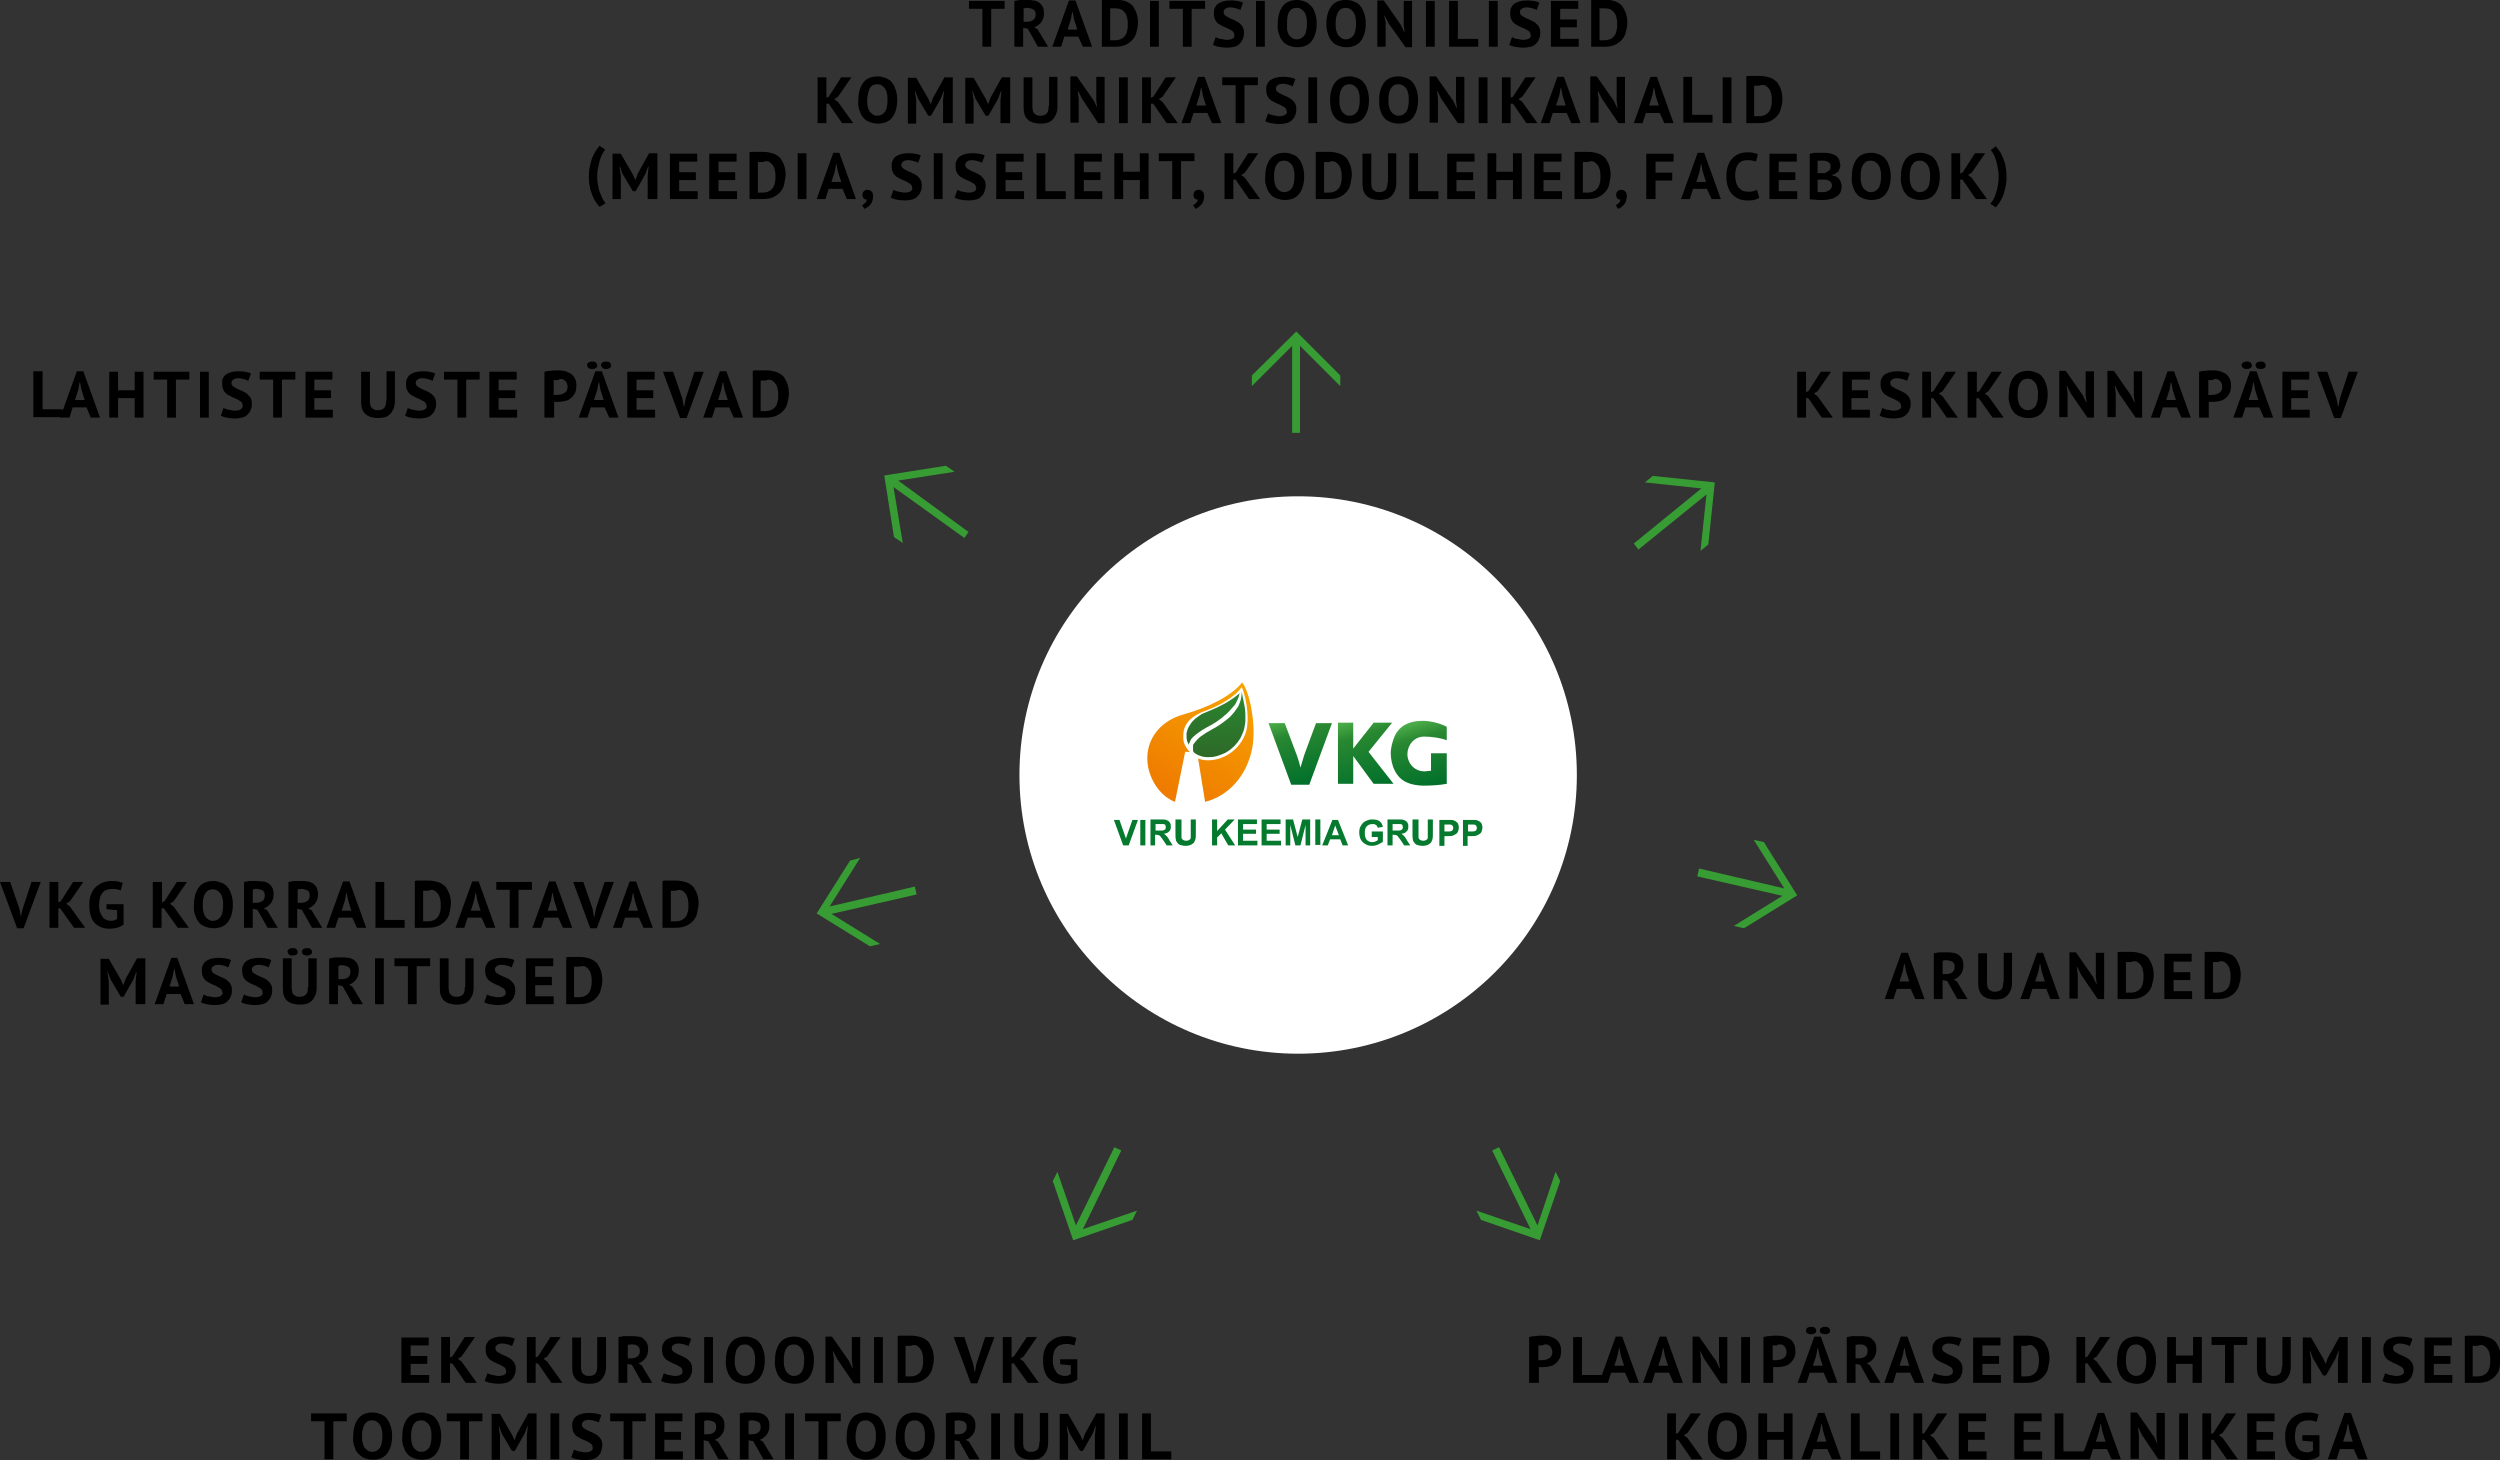 <svg xmlns="http://www.w3.org/2000/svg" xmlns:xlink="http://www.w3.org/1999/xlink" width="540" height="315.4" viewBox="0 0 540 315.4"><rect x="0" y="0" width="540" height="315.4" fill="#333333" stroke="none"/><defs><path id="a" d="M0 0h540v315.4H0z"/></defs><clipPath id="b"><use xlink:href="#a" overflow="visible"/></clipPath><path clip-path="url(#b)" d="M502.7 80.3h-2.2l3.7 10h1.4l3.7-10h-2l-1.9 5.8-.3 1.7h-.1l-.3-1.7-2-5.8zm-9.7 9.9h5.9v-1.7h-4V86h3.6v-1.7h-3.6V82h3.9v-1.7H493v9.9zm-5.5-10.7c.2.1.4.2.8.2s.6-.1.8-.2c.2-.1.3-.3.3-.6 0-.2-.1-.4-.3-.6-.2-.2-.4-.2-.8-.2s-.6.1-.8.2c-.2.2-.3.3-.3.6 0 .2.1.4.3.6m-3 0c.2.1.4.2.8.2s.6-.1.8-.2c.2-.1.3-.3.3-.6 0-.2-.1-.4-.3-.6-.2-.2-.4-.2-.8-.2s-.6.1-.8.2c-.2.2-.3.3-.3.6 0 .2.1.4.3.6m1.9 4.7l.3-1.6h.1l.3 1.6.7 2.2h-2.1l.7-2.2zm2.6 6h2l-3.6-10H486l-3.6 10h1.9l.7-2.2h3l1 2.2zm-10.2-8.3c.2 0 .4.1.6.3.2.1.3.3.4.5.1.2.2.5.2.8 0 .4-.1.7-.2.9-.1.2-.3.4-.5.5-.2.1-.4.2-.7.3-.2 0-.5.1-.8.1h-.8v-3.2h.9c.4-.3.7-.3.9-.2m-3.6 8.3h1.9v-3.4h1c.5 0 1-.1 1.4-.2.5-.1.9-.3 1.2-.6.4-.3.6-.6.9-1.1.2-.4.3-1 .3-1.6 0-.7-.1-1.2-.4-1.7-.2-.4-.6-.8-1-1-.4-.2-.8-.4-1.3-.5-.5-.1-1-.1-1.5-.1s-.9 0-1.4.1c-.5 0-.9.1-1.3.2v9.9zm-6.6-6l.3-1.6h.1l.3 1.6.7 2.2h-2.1l.7-2.2zm2.6 6h2l-3.6-10h-1.4l-3.6 10h1.9l.7-2.2h3l1 2.2zm-9.9 0h1.4v-10h-1.8v5.2l.2 1.5h-.1l-.7-1.5-3.7-5.3h-1.4v10h1.8V85l-.2-1.6h.1l.8 1.6 3.6 5.2zm-10.4 0h1.4v-10h-1.8v5.2l.2 1.5h-.1l-.7-1.5-3.7-5.3h-1.4v10h1.8V85l-.2-1.6h.1l.8 1.6 3.6 5.2zm-14.5-7.6c.4-.6.9-.8 1.6-.8.4 0 .7.1 1 .3.3.2.5.4.7.7.2.3.3.7.4 1.1.1.4.1.9.1 1.3 0 1.2-.2 2.1-.6 2.6-.4.5-.9.8-1.6.8-.4 0-.7-.1-1-.3-.3-.2-.5-.4-.7-.7-.2-.3-.3-.7-.4-1.1-.1-.4-.1-.9-.1-1.4 0-1.1.2-1.9.6-2.5m-2.3 4.7c.2.6.4 1.2.8 1.6.3.5.8.8 1.3 1 .5.2 1.1.4 1.9.4 1.3 0 2.4-.4 3.1-1.3.7-.9 1.1-2.2 1.1-3.8 0-.8-.1-1.5-.3-2.1-.2-.6-.4-1.2-.8-1.6-.3-.5-.8-.8-1.3-1-.5-.2-1.1-.4-1.8-.4-1.3 0-2.4.4-3.1 1.3-.7.9-1.1 2.2-1.1 3.8-.1.8 0 1.5.2 2.1m-3.7 2.9h2.4l-3.3-4.6-.8-.6.8-.5 2.9-4.2h-2.2l-2.7 4.2-.5.2v-4.4h-2v9.9h1.9V86h.5l3 4.2zm-9.9 0h2.4l-3.3-4.6-.8-.6.8-.5 2.9-4.2h-2.2l-2.7 4.2-.5.2v-4.4h-1.9v9.9h1.9V86h.5l2.9 4.2zm-10.2-1.8c-.3.2-.7.3-1.3.3-.2 0-.5 0-.7-.1-.2 0-.4-.1-.7-.1s-.4-.1-.6-.2c-.2-.1-.3-.1-.4-.2l-.6 1.7c.3.1.6.3 1.2.4.5.1 1.2.2 1.9.2.5 0 1-.1 1.5-.2.4-.1.8-.3 1.1-.6.3-.3.6-.6.7-1 .2-.4.3-.8.3-1.4s-.1-1-.3-1.3c-.2-.4-.5-.6-.8-.9-.3-.2-.7-.4-1.1-.6-.4-.2-.8-.3-1.1-.5-.3-.2-.6-.3-.8-.5-.2-.2-.3-.4-.3-.7 0-.3.1-.5.4-.7.2-.2.6-.3 1-.3.5 0 .9.1 1.3.2s.7.2.9.4l.6-1.6c-.3-.2-.7-.3-1.3-.4-.5-.1-1-.1-1.6-.1-.5 0-1 .1-1.4.2-.4.1-.8.3-1.1.5s-.5.5-.7.9c-.2.4-.2.8-.2 1.2 0 .6.1 1 .3 1.4.2.4.5.7.8.9.3.2.7.4 1.1.6.4.2.8.3 1.1.5.3.2.6.3.8.5s.3.4.3.7c.2.3 0 .6-.3.8M398 90.2h5.9v-1.7h-4V86h3.6v-1.7H400V82h3.9v-1.7H398v9.9zm-4.5 0h2.4l-3.3-4.6-.8-.6.8-.5 2.9-4.2h-2.2l-2.7 4.2-.5.2v-4.4h-1.9v9.9h1.9V86h.5l2.9 4.2zM252.9 313.5h-4.3v-8.2h-1.9v9.9h6.3v-1.7zm-11.2 1.7h1.9v-9.9h-1.9v9.9zm-5 0h1.9v-9.9h-1.8l-2.5 4.5-.4 1.2h-.1l-.5-1.1-2.6-4.5h-1.8v9.9h1.8V310l-.3-1.9h.1l.6 1.6 2.2 3.7h.6l2.1-3.7.6-1.6h.1l-.2 2v5.1zm-12.2-3.7c0 .7-.1 1.3-.4 1.6-.3.3-.7.5-1.3.5-.3 0-.6 0-.8-.1s-.4-.2-.6-.4c-.2-.2-.3-.4-.3-.6-.1-.3-.1-.6-.1-1v-6.2h-1.9v6.6c0 2.3 1.3 3.4 3.8 3.4.5 0 1-.1 1.4-.2.4-.1.8-.4 1.1-.7.3-.3.5-.7.7-1.1.2-.5.3-1 .3-1.7v-6.4h-1.8v6.3zm-10.4 3.7h1.9v-9.9h-1.9v9.9zm-5.7-8c.3.2.4.6.4 1 0 .6-.2 1-.5 1.2-.3.2-.7.4-1.3.4h-.8v-2.9c.1 0 .3 0 .4-.1h.6c.6.1 1 .2 1.2.4m-4.1 8h1.9v-4.1l1 .2 2.2 3.9h2.2l-2.3-3.8-.7-.4c.6-.2 1.1-.6 1.5-1.1.4-.5.6-1.2.6-2 0-.5-.1-1-.3-1.4-.2-.4-.5-.6-.8-.9-.4-.2-.8-.4-1.2-.4-.4-.1-.9-.1-1.4-.1H205.7c-.2 0-.5 0-.7.1-.2 0-.5.1-.7.1v9.9zm-8.3-7.6c.4-.6.9-.8 1.6-.8.4 0 .7.1 1 .3.3.2.5.4.7.7.2.3.3.7.4 1.1.1.4.1.9.1 1.3 0 1.2-.2 2.1-.6 2.6-.4.5-.9.8-1.6.8-.4 0-.7-.1-1-.3-.3-.2-.5-.4-.7-.7-.2-.3-.3-.7-.4-1.1-.1-.4-.1-.9-.1-1.4 0-1 .2-1.9.6-2.5m-2.3 4.7c.2.6.4 1.2.8 1.6.3.5.8.8 1.3 1 .5.2 1.1.4 1.9.4 1.3 0 2.4-.4 3.1-1.3.7-.9 1.1-2.2 1.1-3.8 0-.8-.1-1.5-.3-2.1-.2-.6-.4-1.2-.8-1.6-.4-.5-.8-.8-1.3-1-.5-.2-1.1-.4-1.8-.4-1.3 0-2.4.4-3.1 1.3-.7.9-1.1 2.2-1.1 3.8-.1.8 0 1.5.2 2.1m-8.3-4.7c.4-.6.9-.8 1.6-.8.4 0 .7.1 1 .3.3.2.5.4.7.7s.3.7.4 1.1c.1.4.1.9.1 1.3 0 1.2-.2 2.1-.6 2.6-.4.5-.9.8-1.6.8-.4 0-.7-.1-1-.3-.3-.2-.5-.4-.7-.7-.2-.3-.3-.7-.4-1.1-.1-.4-.1-.9-.1-1.4.1-1 .2-1.9.6-2.5m-2.3 4.7c.2.6.4 1.2.8 1.6.3.5.8.8 1.3 1 .5.2 1.1.4 1.9.4 1.3 0 2.4-.4 3.1-1.3.7-.9 1.1-2.2 1.1-3.8 0-.8-.1-1.5-.3-2.1-.2-.6-.4-1.2-.8-1.6-.3-.5-.8-.8-1.3-1-.5-.2-1.1-.4-1.8-.4-1.3 0-2.4.4-3.1 1.3-.7.9-1.1 2.2-1.1 3.8-.1.8 0 1.5.2 2.1m-1.5-7h-7.7v1.7h2.9v8.2h1.9V307h2.9v-1.7zm-12 9.9h1.9v-9.9h-1.9v9.9zm-5.7-8c.3.2.4.6.4 1 0 .6-.2 1-.5 1.2-.3.2-.7.4-1.3.4h-.8v-2.9c.1 0 .3 0 .4-.1h.6c.5.1.9.2 1.2.4m-4.1 8h1.9v-4.1l1 .2 2.2 3.9h2.2l-2.3-3.8-.7-.4c.6-.2 1.1-.6 1.5-1.1s.6-1.2.6-2c0-.5-.1-1-.3-1.4-.2-.4-.5-.6-.8-.9-.4-.2-.8-.4-1.2-.4-.4-.1-.9-.1-1.4-.1H161.2c-.2 0-.5 0-.7.1-.2 0-.5.1-.7.1v9.9zm-5.5-8c.3.2.4.6.4 1 0 .6-.2 1-.5 1.2-.3.2-.7.4-1.3.4h-.8v-2.9c.1 0 .3 0 .4-.1h.6c.5.1.9.2 1.2.4m-4.2 8h1.9v-4.1l1 .2 2.2 3.9h2.2l-2.3-3.8-.7-.4c.6-.2 1.1-.6 1.5-1.1.4-.5.6-1.2.6-2 0-.5-.1-1-.3-1.4-.2-.4-.5-.6-.8-.9-.4-.2-.8-.4-1.2-.4-.4-.1-.9-.1-1.4-.1H151.5c-.2 0-.5 0-.7.1-.2 0-.5.1-.7.1v9.9zm-8.5 0h5.9v-1.7h-4V311h3.6v-1.7h-3.6V307h3.9v-1.7h-5.9v9.9zm-2.1-9.9h-7.7v1.7h2.9v8.2h1.9V307h2.9v-1.7zm-11.8 8.1c-.3.2-.7.3-1.3.3-.2 0-.5 0-.7-.1-.2 0-.4-.1-.7-.1-.2-.1-.4-.1-.6-.2s-.3-.1-.4-.2l-.6 1.7c.3.1.6.3 1.2.4.5.1 1.2.2 1.9.2.5 0 1-.1 1.5-.2.4-.1.8-.3 1.1-.6s.6-.6.7-1 .3-.8.3-1.4-.1-1-.3-1.3c-.2-.4-.5-.6-.8-.9-.3-.2-.7-.4-1.1-.6-.4-.2-.8-.3-1.1-.5-.3-.2-.6-.3-.8-.5-.2-.2-.3-.4-.3-.7 0-.3.1-.5.4-.7.2-.2.6-.3 1-.3.5 0 .9.1 1.3.2s.7.2.9.4l.6-1.6c-.3-.2-.7-.3-1.3-.4s-1-.1-1.6-.1c-.5 0-1 .1-1.4.2-.4.1-.8.3-1.1.5s-.5.5-.7.9c-.2.4-.2.8-.2 1.2 0 .6.1 1 .3 1.4.2.4.5.7.8.9.3.2.7.4 1.1.6s.8.3 1.1.5c.3.2.6.3.8.5.2.2.3.4.3.7.1.3 0 .6-.3.8m-8.8 1.8h1.9v-9.9h-1.9v9.9zm-4.9 0h1.9v-9.9h-1.8l-2.5 4.5-.4 1.2h-.1l-.5-1.1-2.6-4.5h-1.8v9.9h1.8V310l-.3-1.9h.1l.6 1.6 2.2 3.7h.6l2.1-3.7.6-1.6h.1l-.2 2v5.1zm-9.8-9.9h-7.7v1.7h2.9v8.2h1.9V307h2.9v-1.7zm-14.8 2.3c.4-.6.9-.8 1.6-.8.4 0 .7.1 1 .3s.5.4.7.7c.2.3.3.7.4 1.1.1.4.1.9.1 1.3 0 1.2-.2 2.1-.6 2.6-.4.5-.9.8-1.6.8-.4 0-.7-.1-1-.3-.3-.2-.5-.4-.7-.7-.2-.3-.3-.7-.4-1.1-.1-.4-.1-.9-.1-1.4 0-1 .2-1.9.6-2.5m-2.3 4.7c.2.6.4 1.2.8 1.6.3.5.8.8 1.3 1s1.1.4 1.9.4c1.3 0 2.4-.4 3.1-1.3.7-.9 1.1-2.2 1.1-3.8 0-.8-.1-1.5-.3-2.1-.2-.6-.4-1.2-.8-1.6-.3-.5-.8-.8-1.3-1-.5-.2-1.1-.4-1.8-.4-1.3 0-2.4.4-3.1 1.3-.7.9-1.1 2.2-1.1 3.8-.1.8 0 1.5.2 2.1m-8.3-4.7c.4-.6.9-.8 1.6-.8.4 0 .7.1 1 .3.3.2.5.4.7.7.2.3.3.7.4 1.1s.1.9.1 1.3c0 1.2-.2 2.1-.6 2.6-.4.5-.9.8-1.6.8-.4 0-.7-.1-1-.3-.3-.2-.5-.4-.7-.7-.2-.3-.3-.7-.4-1.1-.1-.4-.1-.9-.1-1.4 0-1 .2-1.9.6-2.5m-2.3 4.7c.2.6.4 1.2.8 1.6s.8.8 1.3 1c.5.2 1.1.4 1.9.4 1.3 0 2.4-.4 3.1-1.3.7-.9 1.1-2.2 1.1-3.8 0-.8-.1-1.5-.3-2.1-.2-.6-.4-1.2-.8-1.6-.3-.5-.8-.8-1.3-1-.5-.2-1.1-.4-1.8-.4-1.3 0-2.4.4-3.1 1.3-.7.9-1.1 2.2-1.1 3.8-.1.8 0 1.5.2 2.1m-1.6-7h-7.7v1.7h2.9v8.2H72V307h2.9v-1.7zM229.2 294.7l2.1.2v1.9l-.6.3c-.2.1-.5.1-.7.1-.4 0-.7-.1-1-.2-.3-.1-.6-.3-.8-.6-.2-.3-.4-.6-.6-1.1-.1-.4-.2-.9-.2-1.5s.1-1.1.2-1.6.3-.8.6-1.1c.2-.3.5-.5.9-.6.3-.1.7-.2 1.1-.2.5 0 .8 0 1.1.1s.6.1.8.2l.4-1.6c-.3-.1-.6-.2-1-.3s-.9-.1-1.5-.1-1.1.1-1.7.3-1 .5-1.5.9-.8.9-1.1 1.6c-.3.7-.4 1.4-.4 2.4 0 .9.1 1.7.3 2.3.2.6.5 1.2.9 1.6.4.4.9.7 1.4.9.5.2 1.1.3 1.8.3.5 0 1.1-.1 1.6-.2.6-.2 1-.4 1.4-.7v-4.4H229v1.1zm-7.2 4h2.4l-3.3-4.6-.8-.6.8-.5 2.9-4.2h-2.2L219 293l-.5.2v-4.4h-1.9v9.9h1.9v-4.2h.5l3 4.2zm-13.7-9.9H206l3.7 10h1.4l3.7-10h-2l-1.9 5.8-.3 1.7h-.1l-.3-1.7-1.9-5.8zm-10.2 1.9c.3.2.6.5.8.8.2.3.3.7.4 1.1.1.4.1.8.1 1.2 0 .4 0 .9-.1 1.3s-.2.8-.4 1.1c-.2.3-.5.6-.9.8-.4.2-.8.3-1.4.3h-1v-6.6h1.1c.6-.3 1.1-.2 1.4 0m-4.3 8H196.6c1 0 1.7-.1 2.4-.4.6-.3 1.2-.7 1.6-1.2.4-.5.7-1 .8-1.7.2-.6.3-1.3.3-1.9 0-.7-.1-1.4-.3-2-.2-.6-.5-1.1-.8-1.6-.4-.4-.9-.8-1.5-1-.6-.2-1.4-.4-2.2-.4h-2.3s-.5 0-.7.1v10.1zm-5 0h1.9v-9.9h-1.9v9.9zm-4.4.1h1.4v-10H184v5.2l.2 1.5h-.1l-.7-1.5-3.7-5.3h-1.4v10h1.8v-5.2l-.2-1.6h.1l.8 1.6 3.6 5.3zm-14.5-7.6c.4-.6.9-.8 1.6-.8.4 0 .7.1 1 .3s.5.4.7.7c.2.3.3.7.4 1.1.1.4.1.9.1 1.3 0 1.2-.2 2.1-.6 2.6-.4.5-.9.8-1.6.8-.4 0-.7-.1-1-.3-.3-.2-.5-.4-.7-.7-.2-.3-.3-.7-.4-1.1-.1-.4-.1-.9-.1-1.4 0-1.1.2-2 .6-2.5m-2.3 4.7c.2.6.4 1.2.8 1.6.3.5.8.8 1.3 1s1.1.4 1.9.4c1.3 0 2.4-.4 3.1-1.3.7-.9 1.1-2.2 1.1-3.8 0-.8-.1-1.5-.3-2.1-.2-.6-.4-1.2-.8-1.6-.3-.5-.8-.8-1.3-1-.5-.2-1.1-.4-1.8-.4-1.3 0-2.4.4-3.1 1.3-.7.9-1.1 2.2-1.1 3.8-.1.7 0 1.4.2 2.1m-8.3-4.7c.4-.6.9-.8 1.6-.8.4 0 .7.1 1 .3.3.2.5.4.7.7.2.3.3.7.4 1.1.1.4.1.9.1 1.3 0 1.2-.2 2.1-.6 2.6-.4.5-.9.8-1.6.8-.4 0-.7-.1-1-.3-.3-.2-.5-.4-.7-.7-.2-.3-.3-.7-.4-1.1-.1-.4-.1-.9-.1-1.4.1-1.1.2-2 .6-2.5m-2.3 4.7c.2.6.4 1.2.8 1.6.3.5.8.8 1.3 1 .5.2 1.1.4 1.9.4 1.3 0 2.4-.4 3.1-1.3.7-.9 1.1-2.2 1.1-3.8 0-.8-.1-1.5-.3-2.1-.2-.6-.4-1.2-.8-1.6-.3-.5-.8-.8-1.3-1-.5-.2-1.1-.4-1.8-.4-1.3 0-2.4.4-3.1 1.3-.7.9-1.1 2.2-1.1 3.8-.1.7 0 1.4.2 2.1m-4.9 2.8h1.9v-9.9h-1.9v9.9zm-5-1.8c-.3.2-.7.3-1.3.3-.2 0-.5 0-.7-.1-.2 0-.4-.1-.7-.1-.2-.1-.4-.1-.6-.2-.2-.1-.3-.1-.4-.2l-.6 1.7c.3.1.6.3 1.2.4.5.1 1.2.2 1.9.2.5 0 1-.1 1.5-.2s.8-.3 1.1-.6c.3-.3.6-.6.7-1 .2-.4.3-.8.3-1.4s-.1-1-.3-1.3c-.2-.4-.5-.6-.8-.9-.3-.2-.7-.4-1.1-.6-.4-.2-.8-.3-1.1-.5-.3-.2-.6-.3-.8-.5-.2-.2-.3-.4-.3-.7 0-.3.1-.5.4-.7.2-.2.6-.3 1-.3.5 0 .9.1 1.3.2s.7.2.9.4l.6-1.6c-.3-.2-.7-.3-1.3-.4s-1-.1-1.6-.1c-.5 0-1 .1-1.4.2s-.8.3-1.1.5c-.3.2-.5.5-.7.9s-.2.8-.2 1.2c0 .6.1 1 .3 1.4.2.4.5.7.8.9.3.2.7.4 1.1.6.4.2.8.3 1.1.5.3.2.6.3.8.5.2.2.3.4.3.7.1.3 0 .6-.3.8m-9.3-6.1c.3.2.4.6.4 1 0 .6-.2 1-.5 1.2-.3.2-.7.4-1.3.4h-.8v-2.9c.1 0 .3 0 .4-.1h.6c.5 0 .9.1 1.2.4m-4.2 7.9h1.9v-4.1l1 .2 2.2 3.9h2.2l-2.3-3.8-.7-.4c.6-.2 1.1-.6 1.5-1.1.4-.5.6-1.2.6-2 0-.5-.1-1-.3-1.4-.2-.4-.5-.6-.8-.9s-.8-.4-1.2-.4c-.4-.1-.9-.1-1.4-.1H135c-.2 0-.5 0-.7.1-.2 0-.5.1-.7.1v9.9zm-4.6-3.6c0 .7-.1 1.3-.4 1.6-.3.3-.7.5-1.3.5-.3 0-.6 0-.8-.1-.2-.1-.4-.2-.6-.4-.2-.2-.3-.4-.3-.6-.1-.3-.1-.6-.1-1v-6.2h-1.9v6.6c0 2.3 1.2 3.4 3.8 3.4.5 0 1-.1 1.4-.2.4-.1.8-.4 1.1-.7.3-.3.5-.7.7-1.1.2-.5.3-1 .3-1.7v-6.4H129v6.3zm-9.9 3.6h2.4l-3.3-4.6-.8-.6.8-.5 2.9-4.2h-2.2l-2.7 4.2-.5.2v-4.4h-1.9v9.9h1.9v-4.2h.5l2.9 4.2zm-10.1-1.8c-.3.2-.7.3-1.3.3-.2 0-.5 0-.7-.1-.2 0-.4-.1-.7-.1-.2-.1-.4-.1-.6-.2s-.3-.1-.4-.2l-.6 1.7c.3.1.6.3 1.2.4.5.1 1.2.2 1.9.2.5 0 1-.1 1.5-.2.4-.1.8-.3 1.1-.6.3-.3.6-.6.7-1 .2-.4.3-.8.3-1.4s-.1-1-.3-1.3c-.2-.4-.5-.6-.8-.9-.3-.2-.7-.4-1.1-.6-.4-.2-.8-.3-1.1-.5s-.6-.3-.8-.5c-.2-.2-.3-.4-.3-.7 0-.3.1-.5.4-.7.2-.2.6-.3 1-.3.5 0 .9.1 1.3.2s.7.2.9.4l.6-1.6c-.3-.2-.7-.3-1.3-.4-.5-.1-1-.1-1.6-.1-.5 0-1 .1-1.4.2s-.8.3-1.1.5c-.3.2-.5.5-.7.9-.2.4-.2.8-.2 1.2 0 .6.1 1 .3 1.4.2.4.5.7.8.9.3.2.7.4 1.1.6s.8.3 1.1.5c.3.2.6.3.8.5.2.2.3.4.3.7.1.3 0 .6-.3.8m-8.4 1.8h2.4l-3.3-4.6-.8-.6.8-.5 2.9-4.2h-2.2l-2.7 4.2-.5.2v-4.4h-1.9v9.9h1.9v-4.2h.5l2.9 4.2zm-13.8 0h5.9V297h-4v-2.4h3.6v-1.7h-3.6v-2.3h3.9v-1.7h-5.9v9.8zM430 32.4c.3.4.6.8.8 1.3.2.5.4 1 .5 1.5l.3 1.5c.1.5.1 1 .1 1.4 0 .5 0 1-.1 1.5s-.1 1-.3 1.5c-.1.5-.3 1-.5 1.5s-.5 1-.9 1.4l1.2.8c.4-.5.8-1 1.1-1.6.3-.6.6-1.1.7-1.7.2-.6.3-1.2.4-1.7.1-.6.1-1.1.1-1.6s0-1.1-.1-1.7c-.1-.6-.2-1.2-.4-1.7-.2-.6-.4-1.1-.7-1.7-.3-.5-.7-1-1.1-1.5l-1.1.8zM426.8 43h2.4l-3.3-4.6-.8-.6.8-.5 2.9-4.2h-2.2l-2.7 4.2-.5.2v-4.4h-1.9V43h1.9v-4.2h.5l2.9 4.2zm-13.7-7.5c.4-.6.9-.8 1.6-.8.4 0 .7.1 1 .3.3.2.5.4.7.7.2.3.3.7.4 1.1.1.4.1.9.1 1.3 0 1.2-.2 2.1-.6 2.6-.4.5-.9.8-1.6.8-.4 0-.7-.1-1-.3-.3-.2-.5-.4-.7-.7-.2-.3-.3-.7-.4-1.1s-.1-.9-.1-1.4c0-1.1.2-2 .6-2.5m-2.3 4.7c.2.6.4 1.2.8 1.6.3.5.8.8 1.3 1 .5.2 1.1.4 1.9.4 1.3 0 2.4-.4 3.1-1.3s1.1-2.2 1.1-3.8c0-.8-.1-1.5-.3-2.1-.2-.6-.4-1.2-.8-1.6-.3-.5-.8-.8-1.3-1-.5-.2-1.1-.4-1.8-.4-1.3 0-2.4.4-3.1 1.3-.7.9-1.1 2.2-1.1 3.8-.1.8 0 1.5.2 2.1m-8.3-4.7c.4-.6.9-.8 1.6-.8.4 0 .7.1 1 .3.3.2.5.4.7.7.2.3.3.7.4 1.1.1.4.1.9.1 1.3 0 1.2-.2 2.1-.6 2.6-.4.5-.9.8-1.6.8-.4 0-.7-.1-1-.3-.3-.2-.5-.4-.7-.7-.2-.3-.3-.7-.4-1.1-.1-.4-.1-.9-.1-1.4 0-1.1.2-2 .6-2.5m-2.3 4.7c.2.6.4 1.2.8 1.6.3.5.8.8 1.3 1 .5.2 1.1.4 1.9.4 1.3 0 2.4-.4 3.1-1.3s1.1-2.2 1.1-3.8c0-.8-.1-1.5-.3-2.1-.2-.6-.4-1.2-.8-1.6-.3-.5-.8-.8-1.3-1-.5-.2-1.1-.4-1.8-.4-1.3 0-2.4.4-3.1 1.3-.7.9-1.1 2.2-1.1 3.8-.1.8 0 1.5.2 2.1m-7.6-2.9v-2.6h1.2c.2 0 .4 0 .6.1.2 0 .4.1.5.2.2.1.3.2.4.4.1.2.1.4.1.6 0 .4-.1.7-.4.9-.3.2-.6.4-.9.5h-1.5zm.9 4.2H392.6v-2.7h1.7c.2 0 .5.1.7.2.2.1.4.2.5.4.1.2.2.4.2.7 0 .2-.1.5-.2.6-.1.2-.2.3-.4.4l-.6.3c-.2.1-.4.1-.7.1h-.3m3.6-7.3c-.2-.3-.5-.6-.8-.7-.3-.2-.7-.3-1.2-.4-.4-.1-.9-.1-1.3-.1h-1.6c-.3 0-.5 0-.7.1-.2 0-.4.1-.6.1V43c.2.1.5.1.8.1.3 0 .6 0 .9.1h1.4c.5 0 1-.1 1.4-.2.5-.1.9-.3 1.2-.5.4-.2.7-.5.9-.9.2-.4.3-.8.3-1.3 0-.4-.1-.7-.2-1-.1-.3-.3-.5-.4-.7-.2-.2-.4-.4-.7-.5-.3-.1-.5-.2-.8-.2v-.1c.3-.1.6-.2.8-.3.2-.2.4-.3.6-.5.1-.2.2-.4.3-.7.1-.2.1-.5.1-.7-.1-.6-.2-1.1-.4-1.4M382.3 43h5.9v-1.7h-4v-2.4h3.6v-1.7h-3.6v-2.3h3.9v-1.7h-5.9V43zm-2.8-2c-.2.1-.5.2-.8.3-.3.1-.6.1-1.1.1-.5 0-.8-.1-1.2-.2-.3-.2-.6-.4-.9-.7-.2-.3-.4-.7-.5-1.1-.1-.4-.2-.9-.2-1.4 0-1.2.2-2 .7-2.6.5-.6 1.1-.8 1.9-.8.4 0 .8 0 1.1.1.3 0 .6.1.8.2l.4-1.6c-.3-.1-.6-.2-1-.3-.4-.1-.9-.1-1.4-.1-.5 0-1.1.1-1.6.3-.5.2-1 .5-1.4.9-.4.4-.8.9-1 1.6-.3.7-.4 1.5-.4 2.4 0 .9.1 1.7.4 2.4.2.7.6 1.2 1 1.6.4.4.9.7 1.4.9.5.2 1.1.3 1.7.3.5 0 1 0 1.4-.1.5-.1.8-.2 1.2-.5l-.5-1.7zm-12.4-3.9l.3-1.6h.1l.3 1.6.7 2.2h-2.1l.7-2.2zm2.6 5.9h2l-3.6-10h-1.4l-3.6 10h1.9l.7-2.2h3l1 2.2zm-14 0h1.9v-4h3.6v-1.7h-3.6v-2.4h3.9v-1.7h-5.9V43zm-6.3-.1c.2.2.4.2.6.2 0 .3-.1.5-.3.7-.2.2-.4.4-.7.5l.5.8c.2-.1.4-.1.6-.3.2-.1.4-.3.6-.5.2-.2.4-.5.5-.8.1-.3.2-.7.2-1.1 0-.4-.1-.8-.3-1s-.5-.4-.9-.4c-.3 0-.6.1-.8.3-.2.2-.3.4-.3.8s.1.6.3.8m-5-7.9c.3.2.6.5.8.8.2.3.3.7.4 1.1.1.4.1.8.1 1.2 0 .4 0 .9-.1 1.3s-.2.8-.4 1.1c-.2.3-.5.6-.9.8-.4.2-.8.3-1.4.3h-1V35h1.1c.6-.3 1.1-.2 1.4 0m-4.4 8H342.8c1 0 1.7-.1 2.4-.4.6-.3 1.2-.7 1.6-1.2.4-.5.7-1 .8-1.7s.3-1.3.3-1.9c0-.7-.1-1.4-.3-2-.2-.6-.5-1.1-.8-1.6-.4-.4-.9-.8-1.5-1-.6-.2-1.4-.4-2.2-.4h-2.3c-.2 0-.5 0-.7.1V43zm-8.5 0h5.9v-1.7h-4v-2.4h3.6v-1.7h-3.6v-2.3h3.9v-1.7h-5.9V43zm-4.7 0h1.9v-9.9h-1.9v4h-3.6v-4h-1.9V43h1.9v-4.1h3.6V43zm-14.1 0h5.9v-1.7h-4v-2.4h3.6v-1.7h-3.6v-2.3h3.9v-1.7h-5.9V43zm-2.1-1.7h-4.3v-8.2h-1.9V43h6.3v-1.7zm-10.9-1.9c0 .7-.1 1.3-.4 1.6-.3.3-.7.5-1.3.5-.3 0-.6 0-.8-.1s-.4-.2-.6-.4c-.2-.2-.3-.4-.3-.6-.1-.3-.1-.6-.1-1v-6.2h-1.9v6.6c0 2.3 1.3 3.4 3.8 3.4.5 0 1-.1 1.4-.2.4-.1.8-.4 1.1-.7.3-.3.5-.7.7-1.1.2-.5.3-1 .3-1.7v-6.4h-1.8v6.3zM288.5 35c.3.2.6.5.8.8.2.3.3.7.4 1.1.1.4.1.8.1 1.2 0 .4 0 .9-.1 1.3s-.2.8-.4 1.1c-.2.3-.5.6-.9.8-.4.2-.8.3-1.4.3h-1V35h1.1c.6-.3 1-.2 1.4 0m-4.4 8H286.9c1 0 1.7-.1 2.4-.4.6-.3 1.2-.7 1.6-1.2.4-.5.7-1 .8-1.7s.3-1.3.3-1.9c0-.7-.1-1.4-.3-2-.2-.6-.5-1.1-.8-1.6-.4-.4-.9-.8-1.5-1-.6-.2-1.4-.4-2.2-.4h-2.3c-.2 0-.5 0-.7.1V43zm-8.3-7.5c.4-.6.9-.8 1.6-.8.4 0 .7.1 1 .3s.5.4.7.7c.2.3.3.7.4 1.1.1.4.1.9.1 1.3 0 1.2-.2 2.1-.6 2.6-.4.5-.9.8-1.6.8-.4 0-.7-.1-1-.3-.3-.2-.5-.4-.7-.7-.2-.3-.3-.7-.4-1.1s-.1-.9-.1-1.4c0-1.1.2-2 .6-2.5m-2.3 4.7c.2.6.4 1.2.8 1.6.3.5.8.8 1.3 1 .5.2 1.1.4 1.9.4 1.3 0 2.4-.4 3.1-1.3.7-.9 1.1-2.2 1.1-3.8 0-.8-.1-1.5-.3-2.1-.2-.6-.4-1.2-.8-1.6-.3-.5-.8-.8-1.3-1-.5-.2-1.1-.4-1.8-.4-1.3 0-2.4.4-3.1 1.3-.7.9-1.1 2.2-1.1 3.8-.1.8 0 1.5.2 2.1m-3.7 2.8h2.4l-3.3-4.6-.8-.6.8-.5 2.9-4.2h-2.2l-2.7 4.2-.5.2v-4.4h-1.9V43h1.9v-4.2h.5l2.9 4.2zm-11.7-.1c.2.2.4.2.6.2 0 .3-.1.5-.3.7-.2.2-.4.4-.7.5l.5.8c.2-.1.4-.1.6-.3.2-.1.4-.3.6-.5.2-.2.4-.5.5-.8.1-.3.2-.7.2-1.1 0-.4-.1-.8-.3-1-.2-.3-.5-.4-.9-.4-.3 0-.6.1-.8.3-.2.2-.3.4-.3.8s.1.6.3.8m-.1-9.8h-7.7v1.7h2.9V43h1.9v-8.2h2.9v-1.7zM246.2 43h1.9v-9.9h-1.9v4h-3.6v-4h-1.9V43h1.9v-4.1h3.6V43zm-14 0h5.9v-1.7h-4v-2.4h3.6v-1.7h-3.6v-2.3h3.9v-1.7h-5.9V43zm-2.1-1.7h-4.3v-8.2h-1.9V43h6.3v-1.7zM215.3 43h5.9v-1.7h-4v-2.4h3.6v-1.7h-3.6v-2.3h3.9v-1.7h-5.9V43zm-4.8-1.7c-.3.2-.7.3-1.3.3-.2 0-.5 0-.7-.1-.2 0-.4-.1-.7-.1-.2-.1-.4-.1-.6-.2-.2-.1-.3-.1-.4-.2l-.6 1.7c.3.1.6.3 1.2.4.5.1 1.2.2 1.9.2.5 0 1-.1 1.5-.2.4-.1.8-.3 1.1-.6.3-.3.6-.6.7-1s.3-.8.3-1.4c0-.5-.1-1-.3-1.3s-.5-.6-.8-.9c-.3-.2-.7-.4-1.1-.6-.4-.2-.8-.3-1.1-.5s-.6-.3-.8-.5c-.2-.2-.3-.4-.3-.7 0-.3.1-.5.4-.7.2-.2.6-.3 1-.3.5 0 .9.1 1.3.2s.7.2.9.4l.6-1.6c-.3-.2-.7-.3-1.3-.4-.5-.1-1-.1-1.6-.1-.5 0-1 .1-1.4.2-.4.1-.8.3-1.1.5-.3.2-.5.5-.7.9-.2.4-.2.8-.2 1.2 0 .6.1 1 .3 1.4.2.4.5.7.8.9.3.2.7.4 1.1.6.4.2.8.3 1.1.5.3.2.6.3.8.5.2.2.3.4.3.7.2.3 0 .6-.3.8m-8.8 1.7h1.9v-9.9h-1.9V43zm-5-1.7c-.3.2-.7.3-1.3.3-.2 0-.5 0-.7-.1-.2 0-.4-.1-.7-.1-.2-.1-.4-.1-.6-.2s-.3-.1-.4-.2l-.6 1.7c.3.1.6.3 1.2.4.5.1 1.2.2 1.9.2.5 0 1-.1 1.5-.2.4-.1.8-.3 1.1-.6.3-.3.6-.6.7-1 .2-.4.3-.8.3-1.4 0-.5-.1-1-.3-1.3-.2-.4-.5-.6-.8-.9-.3-.2-.7-.4-1.1-.6-.4-.2-.8-.3-1.1-.5-.3-.2-.6-.3-.8-.5-.2-.2-.3-.4-.3-.7 0-.3.1-.5.4-.7.2-.2.6-.3 1-.3.5 0 .9.1 1.3.2s.7.2.9.4l.6-1.6c-.3-.2-.7-.3-1.3-.4-.5-.1-1-.1-1.6-.1-.5 0-1 .1-1.4.2-.4.1-.8.3-1.1.5-.3.2-.5.5-.7.9-.2.4-.2.8-.2 1.2 0 .6.1 1 .3 1.4.2.4.5.7.8.9.3.2.7.4 1.1.6s.8.3 1.1.5c.3.2.6.3.8.5.2.2.3.4.3.7.2.3 0 .6-.3.8m-10.1 1.6c.2.2.4.2.6.2 0 .3-.1.5-.3.7-.2.2-.4.4-.7.5l.5.8c.2-.1.4-.1.6-.3.2-.1.4-.3.6-.5.2-.2.4-.5.5-.8.1-.3.2-.7.2-1.1 0-.4-.1-.8-.3-1s-.5-.4-.9-.4c-.3 0-.6.1-.8.3-.2.2-.3.4-.3.8s.1.6.3.8m-6.3-5.8l.3-1.6h.1l.3 1.6.7 2.2h-2.1l.7-2.2zm2.6 5.9h2l-3.6-10H180l-3.6 10h1.9l.7-2.2h3l.9 2.2zm-10.6 0h1.9v-9.9h-1.9V43zm-6.1-8c.3.2.6.5.8.8.2.3.3.7.4 1.1.1.4.1.8.1 1.2 0 .4 0 .9-.1 1.3s-.2.8-.4 1.1c-.2.3-.5.6-.9.8-.4.2-.8.3-1.4.3h-1V35h1.1c.6-.3 1-.2 1.4 0m-4.4 8H164.6c1 0 1.7-.1 2.4-.4.6-.3 1.2-.7 1.6-1.2.4-.5.7-1 .8-1.7s.3-1.3.3-1.9c0-.7-.1-1.4-.3-2-.2-.6-.5-1.1-.8-1.6-.4-.4-.9-.8-1.5-1-.6-.2-1.4-.4-2.2-.4h-2.3c-.2 0-.5 0-.7.1V43zm-8.5 0h5.9v-1.7h-4v-2.4h3.6v-1.7h-3.6v-2.3h3.9v-1.7h-5.9V43zm-8.5 0h5.9v-1.7h-4v-2.4h3.6v-1.7h-3.6v-2.3h3.9v-1.7h-5.9V43zm-4.7 0h1.9v-9.9h-1.8l-2.5 4.5-.4 1.2h-.1l-.5-1.1-2.6-4.5h-1.8V43h1.8v-5.1l-.3-1.9h.1l.6 1.6 2.2 3.7h.6l2.1-3.7.6-1.6h.1l-.2 2v5zm-9.3.9c-.3-.4-.6-.8-.8-1.3l-.6-1.5-.3-1.5c-.1-.5-.1-1-.1-1.4 0-.5 0-1 .1-1.5l.3-1.5c.1-.5.3-1 .5-1.5s.5-.9.8-1.4l-1.2-.8c-.4.5-.8 1-1.1 1.6s-.6 1.1-.7 1.7c-.2.6-.3 1.2-.4 1.7-.1.6-.1 1.1-.1 1.6s0 1.1.1 1.7c.1.6.2 1.2.4 1.7.2.6.4 1.1.7 1.7.3.5.7 1 1.1 1.5l1.3-.8zM381.4 18.5c.3.2.6.5.8.8.2.3.3.7.4 1.1.1.4.1.8.1 1.2 0 .4 0 .9-.1 1.3s-.2.8-.4 1.1c-.2.3-.5.6-.9.8-.4.2-.8.3-1.4.3h-1v-6.6h1.1c.6-.2 1.1-.2 1.4 0m-4.3 8.1H379.9c1 0 1.7-.1 2.4-.4.6-.3 1.2-.7 1.6-1.2.4-.5.7-1 .8-1.7.2-.6.3-1.3.3-1.9 0-.7-.1-1.4-.3-2-.2-.6-.5-1.1-.8-1.6-.4-.4-.9-.8-1.5-1-.6-.2-1.4-.4-2.2-.4h-2.3c-.2 0-.5 0-.7.1v10.1zm-5 0h1.9v-9.9h-1.9v9.9zm-2.3-1.8h-4.3v-8.2h-1.9v9.9h6.3v-1.7zm-12.9-4.2l.3-1.6h.1l.3 1.6.7 2.2h-2.1l.7-2.2zm2.6 6h2l-3.6-10h-1.4l-3.6 10h1.9l.7-2.2h3l1 2.2zm-9.9 0h1.4v-10h-1.8v5.2l.2 1.5h-.1l-.7-1.5-3.7-5.3h-1.4v10h1.8v-5.2l-.2-1.6h.1l.8 1.6 3.6 5.3zm-12.8-6l.3-1.6h.1l.3 1.6.7 2.2h-2.1l.7-2.2zm2.6 6h2l-3.6-10h-1.4l-3.6 10h1.9l.7-2.2h3l1 2.2zm-9.7 0h2.4l-3.3-4.6-.8-.6.8-.5 2.9-4.2h-2.2l-2.7 4.2-.5.2v-4.4h-1.9v9.9h1.9v-4.2h.5l2.9 4.2zm-10.3 0h1.9v-9.9h-1.9v9.9zm-4.5 0h1.4v-10h-1.8v5.2l.2 1.5h-.1l-.7-1.5-3.7-5.3h-1.4v10h1.8v-5.2l-.2-1.6h.1l.8 1.6 3.6 5.3zM300.5 19c.4-.6.9-.8 1.6-.8.4 0 .7.1 1 .3.3.2.5.4.7.7.2.3.3.7.4 1.1.1.4.1.9.1 1.3 0 1.2-.2 2.1-.6 2.6-.4.5-.9.8-1.6.8-.4 0-.7-.1-1-.3-.3-.2-.5-.4-.7-.7-.2-.3-.3-.7-.4-1.1-.1-.4-.1-.9-.1-1.4 0-1.1.2-1.9.6-2.5m-2.4 4.7c.2.6.4 1.2.8 1.6.3.5.8.8 1.3 1 .5.2 1.1.4 1.9.4 1.3 0 2.4-.4 3.1-1.3s1.1-2.2 1.1-3.8c0-.8-.1-1.5-.3-2.1-.2-.6-.4-1.2-.8-1.6-.3-.5-.8-.8-1.3-1-.5-.2-1.1-.4-1.8-.4-1.3 0-2.4.4-3.1 1.3-.7.9-1.1 2.2-1.1 3.8 0 .8 0 1.5.2 2.1m-8.2-4.7c.4-.6.9-.8 1.6-.8.4 0 .7.1 1 .3.3.2.5.4.7.7.2.3.3.7.4 1.1.1.4.1.9.1 1.3 0 1.2-.2 2.1-.6 2.6-.4.5-.9.8-1.6.8-.4 0-.7-.1-1-.3-.3-.2-.5-.4-.7-.7-.2-.3-.3-.7-.4-1.1-.1-.4-.1-.9-.1-1.4 0-1.1.2-1.9.6-2.5m-2.4 4.7c.2.6.4 1.2.8 1.6.3.5.8.8 1.3 1 .5.2 1.1.4 1.9.4 1.3 0 2.4-.4 3.1-1.3.7-.9 1.1-2.2 1.1-3.8 0-.8-.1-1.5-.3-2.1-.2-.6-.4-1.2-.8-1.6-.3-.5-.8-.8-1.3-1-.5-.2-1.1-.4-1.8-.4-1.3 0-2.4.4-3.1 1.3-.7.9-1.1 2.2-1.1 3.8 0 .8.1 1.5.2 2.1m-4.9 2.9h1.9v-9.9h-1.9v9.9zm-5-1.8c-.3.2-.7.3-1.3.3-.2 0-.5 0-.7-.1-.2 0-.4-.1-.7-.1-.2-.1-.4-.1-.6-.2-.2-.1-.3-.1-.4-.2l-.6 1.7c.3.1.6.3 1.2.4.5.1 1.2.2 1.9.2.5 0 1-.1 1.5-.2.4-.1.8-.3 1.1-.6.3-.3.6-.6.7-1 .2-.4.3-.8.3-1.4s-.1-1-.3-1.3c-.2-.4-.5-.6-.8-.9-.3-.2-.7-.4-1.1-.6-.4-.2-.8-.3-1.1-.5-.3-.2-.6-.3-.8-.5-.2-.2-.3-.4-.3-.7 0-.3.1-.5.4-.7.2-.2.6-.3 1-.3.5 0 .9.1 1.3.2s.7.2.9.4l.6-1.6c-.3-.2-.7-.3-1.3-.4-.5-.1-1-.1-1.6-.1-.5 0-1 .1-1.4.2-.4.1-.8.3-1.1.5-.3.2-.5.5-.7.9-.2.4-.2.8-.2 1.2 0 .6.1 1 .3 1.4.2.4.5.7.8.9.3.2.7.4 1.1.6s.8.3 1.1.5.6.3.8.5.3.4.3.7c.2.3 0 .6-.3.8m-5.9-8.1H264v1.7h2.9v8.2h1.9v-8.2h2.9v-1.7zm-12.6 3.9l.3-1.6h.1l.3 1.6.7 2.2h-2.1l.7-2.2zm2.7 6h2l-3.6-10h-1.4l-3.6 10h1.9l.7-2.2h3l1 2.2zm-9.8 0h2.4l-3.3-4.6-.8-.6.8-.5 2.9-4.2h-2.2l-2.7 4.2-.5.2v-4.4h-1.9v9.9h1.9v-4.2h.5l2.9 4.2zm-10.3 0h1.9v-9.9h-1.9v9.9zm-4.5 0h1.4v-10h-1.8v5.2l.2 1.5-.7-1.5-3.7-5.3h-1.4v10h1.8v-5.2l-.2-1.6h.1l.8 1.6 3.5 5.3zm-10.7-3.7c0 .7-.1 1.3-.4 1.6-.3.3-.7.5-1.3.5-.3 0-.6 0-.8-.1-.2-.1-.4-.2-.6-.4-.2-.2-.3-.4-.3-.6-.1-.3-.1-.6-.1-1v-6.2h-1.9v6.6c0 2.3 1.2 3.4 3.8 3.4.5 0 1-.1 1.4-.2.4-.1.8-.4 1.1-.7.3-.3.5-.7.7-1.1.2-.5.3-1 .3-1.7v-6.4h-1.8v6.3zm-10.2 3.7h1.9v-9.9h-1.8l-2.5 4.5-.4 1.2h-.1l-.5-1.1-2.6-4.5h-1.8v9.9h1.8v-5.1l-.3-1.9h.1l.6 1.6 2.2 3.7h.6l2.1-3.7.6-1.6h.1l-.2 2v4.9zm-12.4 0h1.9v-9.9H204l-2.5 4.5-.4 1.2h-.1l-.5-1.1-2.6-4.5h-1.8v9.9h1.8v-5.1l-.3-1.9h.1l.6 1.6 2.2 3.7h.6l2.1-3.7.6-1.6h.1l-.2 2v4.9zm-16-7.6c.4-.6.9-.8 1.6-.8.4 0 .7.1 1 .3.3.2.5.4.7.7.2.3.3.7.4 1.1.1.4.1.9.1 1.3 0 1.2-.2 2.1-.6 2.6-.4.5-.9.8-1.6.8-.4 0-.7-.1-1-.3-.3-.2-.5-.4-.7-.7-.2-.3-.3-.7-.4-1.1-.1-.4-.1-.9-.1-1.4.1-1.1.3-1.9.6-2.5m-2.3 4.7c.2.6.4 1.2.8 1.6.3.5.8.8 1.3 1 .5.2 1.1.4 1.9.4 1.3 0 2.4-.4 3.1-1.3.7-.9 1.1-2.2 1.1-3.8 0-.8-.1-1.5-.3-2.1-.2-.6-.4-1.2-.8-1.6-.3-.5-.8-.8-1.3-1-.5-.2-1.1-.4-1.8-.4-1.3 0-2.4.4-3.1 1.3-.7.9-1.1 2.2-1.1 3.8-.1.8 0 1.5.2 2.1m-3.7 2.9h2.4L181 22l-.8-.6.8-.5 2.9-4.2h-2.2l-2.7 4.2-.5.2v-4.4h-1.9v9.9h1.9v-4.2h.5l2.9 4.2zM348 2.1c.3.2.6.5.8.8.2.3.3.7.4 1.1.1.4.1.8.1 1.2 0 .4 0 .9-.1 1.3s-.2.8-.4 1.1c-.2.3-.5.6-.9.8-.4.2-.8.3-1.4.3h-1V1.8h1.1c.6 0 1 .1 1.4.3m-4.4 8H346.4c1 0 1.7-.1 2.4-.4.6-.3 1.2-.7 1.6-1.2.4-.5.7-1 .8-1.7.2-.6.3-1.3.3-1.9 0-.7-.1-1.4-.3-2-.2-.6-.5-1.1-.8-1.6-.4-.4-.9-.8-1.5-1-.6-.2-1.4-.4-2.2-.4h-2.3c-.2 0-.5 0-.7.1v10.1zm-8.5 0h5.9V8.4h-4V5.9h3.6V4.2H337V1.9h3.9V.2H335v9.9zm-4.8-1.8c-.3.2-.7.3-1.3.3-.2 0-.5 0-.7-.1-.2 0-.4-.1-.7-.1s-.4-.1-.6-.2c-.2-.1-.3-.1-.4-.2l-.6 1.7c.3.1.6.3 1.2.4.5.1 1.2.2 1.9.2.5 0 1-.1 1.5-.2s.8-.3 1.1-.6c.3-.3.6-.6.7-1 .2-.4.3-.8.3-1.4s-.1-1-.3-1.3c-.2-.4-.5-.6-.8-.9-.3-.2-.7-.4-1.1-.6-.4-.2-.8-.3-1.1-.5-.3-.2-.6-.3-.8-.5-.2-.2-.3-.4-.3-.7 0-.3.1-.5.4-.7.2-.2.6-.3 1-.3.5 0 .9.1 1.3.2s.7.2.9.4l.6-1.6c-.3-.2-.7-.3-1.3-.4-.5-.1-1-.1-1.6-.1-.5 0-1 .1-1.4.2-.4.1-.8.3-1.1.5-.3.2-.5.5-.7.9-.2.4-.2.8-.2 1.2 0 .6.1 1 .3 1.4.2.4.5.7.8.9.3.2.7.4 1.1.6.4.2.8.3 1.1.5.3.2.6.3.8.5.2.2.3.4.3.7.2.3 0 .6-.3.8m-8.7 1.8h1.9V.2h-1.9v9.9zm-2.4-1.7h-4.3V.2H313v9.9h6.3V8.4zM308 10.1h1.9V.2H308v9.9zm-4.4.1h1.4V.2h-1.8v5.2l.2 1.5h-.1l-.7-1.5-3.7-5.3h-1.4v10h1.8V4.9l-.3-1.5h.1l.8 1.6 3.7 5.2zm-14.5-7.7c.4-.6.9-.8 1.6-.8.4 0 .7.1 1 .3.3.2.5.4.7.7.2.3.3.7.4 1.1.1.4.1.9.1 1.3 0 1.2-.2 2.1-.6 2.6-.4.5-.9.8-1.6.8-.4 0-.7-.1-1-.3-.3-.2-.5-.4-.7-.7-.2-.3-.3-.7-.4-1.1-.1-.4-.1-.9-.1-1.4 0-1 .2-1.9.6-2.5m-2.3 4.7c.2.6.4 1.2.8 1.6.3.5.8.8 1.3 1 .5.2 1.1.4 1.9.4 1.3 0 2.4-.4 3.1-1.3.7-.9 1.1-2.2 1.1-3.8 0-.8-.1-1.5-.3-2.1s-.4-1.2-.8-1.6c-.3-.5-.8-.8-1.3-1-.6-.3-1.2-.4-1.9-.4-1.3 0-2.4.4-3.1 1.3-.7.9-1.1 2.2-1.1 3.8 0 .8.1 1.5.3 2.1m-8.3-4.7c.4-.6.9-.8 1.6-.8.4 0 .7.1 1 .3.3.2.5.4.7.7.2.3.3.7.4 1.1.1.4.1.9.1 1.3 0 1.2-.2 2.1-.6 2.6-.4.5-.9.8-1.6.8-.4 0-.7-.1-1-.3-.3-.2-.5-.4-.7-.7-.2-.3-.3-.7-.4-1.1V5.1c0-1.1.1-2 .5-2.6m-2.3 4.7c.2.6.4 1.2.8 1.6.3.5.8.8 1.3 1 .5.2 1.1.4 1.9.4 1.3 0 2.4-.4 3.1-1.3.7-.9 1.1-2.2 1.1-3.8 0-.8-.1-1.5-.3-2.1-.2-.6-.4-1.2-.8-1.6s-.8-.8-1.3-1c-.5-.2-1.1-.4-1.8-.4-1.3 0-2.4.4-3.1 1.3-.7.9-1.1 2.2-1.1 3.8-.1.8 0 1.5.2 2.1m-4.9 2.9h1.9V.2h-1.9v9.9zm-5-1.8c-.3.2-.7.3-1.3.3-.2 0-.5 0-.7-.1-.2 0-.4-.1-.7-.1s-.4-.1-.6-.2c-.2-.1-.3-.1-.4-.2l-.6 1.7c.3.1.6.3 1.2.4.5.1 1.2.2 1.9.2.5 0 1-.1 1.5-.2s.8-.3 1.1-.6c.3-.3.6-.6.7-1 .2-.4.3-.8.3-1.4s-.1-1-.3-1.3c-.2-.4-.5-.6-.8-.9-.3-.2-.7-.4-1.1-.6-.4-.2-.8-.3-1.1-.5-.3-.2-.6-.3-.8-.5s-.3-.4-.3-.7c0-.3.1-.5.4-.7.2-.2.6-.3 1-.3.5 0 .9.1 1.3.2s.7.2.9.4l.6-1.6c-.3-.2-.7-.3-1.3-.4-.5-.1-1-.1-1.6-.1-.5 0-1 .1-1.4.2-.4.1-.8.3-1.1.5s-.5.5-.7.9-.2.8-.2 1.2c0 .6.1 1 .3 1.4.2.4.5.7.8.9.3.2.7.4 1.1.6.4.2.8.3 1.1.5.3.2.6.3.8.5.2.2.3.4.3.7.1.3 0 .6-.3.8m-6-8.1h-7.7v1.7h2.9v8.2h1.9V1.9h2.9V.2zm-11.9 9.9h1.9V.2h-1.9v9.9zm-6.1-8c.3.2.6.5.8.8.2.3.3.7.4 1.1.1.4.1.8.1 1.2 0 .4 0 .9-.1 1.3s-.2.8-.4 1.1c-.2.3-.5.6-.9.8-.4.2-.8.3-1.4.3h-1V1.8h1.1c.6 0 1 .1 1.4.3m-4.4 8H240.7c1 0 1.7-.1 2.4-.4.6-.3 1.2-.7 1.6-1.2.4-.5.7-1 .8-1.7.2-.6.3-1.3.3-1.9 0-.7-.1-1.4-.3-2-.2-.6-.5-1.1-.8-1.6-.4-.4-.9-.8-1.5-1s-1.4-.4-2.2-.4h-2.3c-.2 0-.5 0-.7.1v10.1zm-6.6-5.9l.3-1.6h.1l.3 1.6.7 2.2h-2.1l.7-2.2zm2.6 5.9h2l-3.6-10h-1.4l-3.6 10h1.9l.7-2.2h3l1 2.2zm-10.6-8c.3.2.4.6.4 1 0 .6-.2 1-.5 1.2-.3.2-.7.4-1.3.4h-.8V1.8c.1 0 .3 0 .4-.1h.6c.5.1.9.2 1.2.4m-4.2 8h1.9V6l1 .2 2.2 3.9h2.2l-2.3-3.8-.7-.4c.6-.2 1.1-.6 1.5-1.1.4-.5.6-1.2.6-2 0-.5-.1-1-.3-1.4-.2-.4-.5-.6-.8-.9-.4-.2-.8-.4-1.2-.4-.4-.1-.9-.1-1.4-.1H220.5c-.2 0-.5 0-.7.1-.2 0-.5.1-.7.1v9.9zM217 .2h-7.7v1.7h2.9v8.2h1.9V1.9h2.9V.2zM506.8 309.2l.3-1.6h.1l.3 1.6.7 2.2h-2.1l.7-2.2zm2.6 6h2l-3.6-10h-1.4l-3.6 10h1.9l.7-2.2h3l1 2.2zm-11.9-4l2.1.2v1.9l-.6.3c-.2.1-.5.1-.7.1-.4 0-.7-.1-1-.2-.3-.1-.6-.3-.8-.6-.2-.3-.4-.6-.6-1.1-.1-.4-.2-.9-.2-1.5s.1-1.1.2-1.6.3-.8.6-1.1c.2-.3.5-.5.9-.6.3-.1.7-.2 1.1-.2.5 0 .8 0 1.1.1.3.1.6.1.8.2l.4-1.6c-.3-.1-.6-.2-1-.3-.4-.1-.9-.1-1.5-.1s-1.1.1-1.7.3c-.5.2-1 .5-1.5.9-.4.4-.8.9-1.1 1.6s-.4 1.4-.4 2.4c0 .9.1 1.7.3 2.3.2.6.5 1.2.9 1.6.4.4.9.7 1.4.9s1.1.3 1.8.3c.5 0 1.1-.1 1.6-.2.6-.2 1-.4 1.4-.7V310h-3.7v1.2zm-12 4h5.9v-1.7h-4V311h3.6v-1.7h-3.6V307h3.9v-1.7h-5.9v9.9zm-4.5 0h2.4l-3.3-4.6-.8-.6.8-.5 2.9-4.2h-2.2l-2.7 4.2-.5.2v-4.4h-1.9v9.9h1.9V311h.5l2.9 4.2zm-10.3 0h1.9v-9.9h-1.9v9.9zm-4.5 0h1.4v-10h-1.8v5.2l.2 1.5-.7-1.5-3.7-5.3h-1.4v10h1.8V310l-.2-1.6h.1l.8 1.6 3.5 5.2zm-12.8-6l.3-1.6h.1l.3 1.6.7 2.2h-2.1l.7-2.2zm2.7 6h2l-3.6-10h-1.4l-3.6 10h1.9l.7-2.2h3l1 2.2zm-6.1-1.7h-4.3v-8.2h-1.9v9.9h6.3v-1.7zm-14.8 1.7h5.9v-1.7h-4V311h3.6v-1.7h-3.6V307h3.9v-1.7h-5.9v9.9zm-12 0h5.9v-1.7h-4V311h3.6v-1.7h-3.6V307h3.9v-1.7h-5.9v9.9zm-4.6 0h2.4l-3.3-4.6-.8-.6.8-.5 2.9-4.2h-2.2l-2.7 4.2-.5.2v-4.4h-1.9v9.9h1.9V311h.5l2.9 4.2zm-10.3 0h1.9v-9.9h-1.9v9.9zm-2.3-1.7h-4.3v-8.2h-1.9v9.9h6.3v-1.7zm-12.9-4.3l.3-1.6h.1l.3 1.6.7 2.2h-2.1l.7-2.2zm2.6 6h2l-3.6-10h-1.4l-3.6 10h1.9l.7-2.2h3l1 2.2zm-10.4 0h1.9v-9.9h-1.9v4h-3.6v-4h-1.9v9.9h1.9V311h3.6v4.2zm-13.9-7.6c.4-.6.9-.8 1.6-.8.4 0 .7.1 1 .3.3.2.5.4.7.7.2.3.3.7.4 1.1.1.4.1.9.1 1.3 0 1.2-.2 2.1-.6 2.6-.4.5-.9.8-1.6.8-.4 0-.7-.1-1-.3-.3-.2-.5-.4-.7-.7-.2-.3-.3-.7-.4-1.1-.1-.4-.1-.9-.1-1.4.1-1 .3-1.9.6-2.5m-2.3 4.7c.2.6.4 1.2.8 1.6s.8.8 1.3 1c.5.2 1.1.4 1.9.4 1.3 0 2.4-.4 3.1-1.3.7-.9 1.1-2.2 1.1-3.8 0-.8-.1-1.5-.3-2.1-.2-.6-.4-1.2-.8-1.6-.3-.5-.8-.8-1.3-1-.5-.2-1.1-.4-1.8-.4-1.3 0-2.4.4-3.1 1.3-.7.9-1.1 2.2-1.1 3.8 0 .8 0 1.5.2 2.1m-3.7 2.9h2.4l-3.3-4.6-.8-.6.8-.5 2.9-4.2h-2.2l-2.7 4.2-.5.2v-4.4h-1.9v9.9h1.9V311h.5l2.9 4.2zM536.6 290.7c.3.2.6.5.8.8.2.3.3.7.4 1.1.1.4.1.8.1 1.2 0 .4 0 .9-.1 1.3s-.2.8-.4 1.1c-.2.3-.5.6-.9.8-.4.2-.8.3-1.4.3h-1v-6.6h1.1c.6-.3 1.1-.2 1.4 0m-4.3 8H535.1c1 0 1.7-.1 2.4-.4.6-.3 1.2-.7 1.6-1.2.4-.5.7-1 .8-1.7s.3-1.3.3-1.9c0-.7-.1-1.4-.3-2s-.5-1.1-.8-1.6c-.4-.4-.9-.8-1.5-1-.6-.2-1.4-.4-2.2-.4h-2.3s-.5 0-.7.1v10.1zm-8.5 0h5.9V297h-4v-2.4h3.6v-1.7h-3.6v-2.3h3.9v-1.7h-5.9v9.8zm-4.9-1.8c-.3.2-.7.3-1.3.3-.2 0-.5 0-.7-.1-.2 0-.4-.1-.7-.1-.2-.1-.4-.1-.6-.2-.2-.1-.3-.1-.4-.2l-.6 1.7c.3.1.6.3 1.2.4.5.1 1.2.2 1.9.2.5 0 1-.1 1.5-.2s.8-.3 1.1-.6c.3-.3.6-.6.7-1s.3-.8.3-1.4-.1-1-.3-1.3c-.2-.4-.5-.6-.8-.9-.3-.2-.7-.4-1.1-.6-.4-.2-.8-.3-1.1-.5-.3-.2-.6-.3-.8-.5-.2-.2-.3-.4-.3-.7 0-.3.1-.5.4-.7.2-.2.6-.3 1-.3.5 0 .9.1 1.3.2s.7.2.9.4l.6-1.6c-.3-.2-.7-.3-1.3-.4s-1-.1-1.6-.1c-.5 0-1 .1-1.4.2-.4.1-.8.3-1.1.5-.3.2-.5.5-.7.9s-.2.8-.2 1.2c0 .6.1 1 .3 1.4.2.4.5.7.8.9s.7.4 1.1.6.8.3 1.1.5.6.3.8.5c.2.2.3.4.3.7.2.3 0 .6-.3.8m-8.7 1.8h1.9v-9.9h-1.9v9.9zm-5 0h1.9v-9.9h-1.8l-2.5 4.5-.4 1.2h-.1l-.5-1.1-2.6-4.5h-1.8v9.9h1.8v-5.1l-.3-1.9h.1l.6 1.6 2.2 3.7h.6l2.1-3.7.6-1.6h.1l-.2 2v4.9zm-12.3-3.6c0 .7-.1 1.3-.4 1.6-.3.3-.7.5-1.3.5-.3 0-.6 0-.8-.1-.2-.1-.4-.2-.6-.4-.2-.2-.3-.4-.3-.6s-.1-.6-.1-1v-6.2h-1.9v6.6c0 2.3 1.3 3.4 3.8 3.4.5 0 1-.1 1.4-.2.4-.1.8-.4 1.1-.7.3-.3.5-.7.7-1.1.2-.5.3-1 .3-1.7v-6.4H493v6.3zm-7.5-6.3h-7.7v1.7h2.9v8.2h1.9v-8.2h2.9v-1.7zm-11.7 9.9h1.9v-9.9h-1.9v4H470v-4h-1.9v9.9h1.9v-4.1h3.6v4.1zm-13.9-7.5c.4-.6.9-.8 1.6-.8.4 0 .7.1 1 .3s.5.4.7.7c.2.3.3.7.4 1.1.1.4.1.9.1 1.3 0 1.2-.2 2.1-.6 2.6-.4.5-.9.8-1.6.8-.4 0-.7-.1-1-.3-.3-.2-.5-.4-.7-.7-.2-.3-.3-.7-.4-1.1-.1-.4-.1-.9-.1-1.4 0-1.1.2-2 .6-2.5m-2.3 4.7c.2.6.4 1.2.8 1.6.3.5.8.8 1.3 1 .5.2 1.1.4 1.9.4 1.3 0 2.4-.4 3.1-1.3.7-.9 1.1-2.2 1.1-3.8 0-.8-.1-1.5-.3-2.1-.2-.6-.4-1.2-.8-1.6-.3-.5-.8-.8-1.3-1-.5-.2-1.1-.4-1.8-.4-1.3 0-2.4.4-3.1 1.3-.7.9-1.1 2.2-1.1 3.8-.1.7 0 1.4.2 2.1m-3.7 2.8h2.4l-3.3-4.6-.8-.6.8-.5 2.9-4.2h-2.2l-2.7 4.2-.5.2v-4.4h-1.9v9.9h1.9v-4.2h.5l2.9 4.2zm-14.7-8c.3.2.6.5.8.8.2.3.3.7.4 1.1s.1.8.1 1.2c0 .4 0 .9-.1 1.3s-.2.8-.4 1.1c-.2.3-.5.6-.9.8-.4.2-.8.3-1.4.3h-1v-6.6h1.1c.6-.3 1.1-.2 1.4 0m-4.3 8H437.6c1 0 1.7-.1 2.4-.4s1.2-.7 1.6-1.2c.4-.5.7-1 .8-1.7s.3-1.3.3-1.9c0-.7-.1-1.4-.3-2-.2-.6-.5-1.1-.8-1.6-.4-.4-.9-.8-1.5-1-.6-.2-1.4-.4-2.2-.4h-2.3s-.5 0-.7.1v10.1zm-8.5 0h5.9V297h-4v-2.4h3.6v-1.7h-3.6v-2.3h3.9v-1.7h-5.9v9.8zm-4.8-1.8c-.3.2-.7.3-1.3.3-.2 0-.5 0-.7-.1-.2 0-.4-.1-.7-.1-.2-.1-.4-.1-.6-.2-.2-.1-.3-.1-.4-.2l-.6 1.7c.3.1.6.3 1.2.4.5.1 1.2.2 1.9.2.5 0 1-.1 1.5-.2s.8-.3 1.1-.6c.3-.3.6-.6.7-1 .2-.4.3-.8.3-1.4s-.1-1-.3-1.3c-.2-.4-.5-.6-.8-.9-.3-.2-.7-.4-1.1-.6-.4-.2-.8-.3-1.1-.5-.3-.2-.6-.3-.8-.5-.2-.2-.3-.4-.3-.7 0-.3.1-.5.4-.7.2-.2.6-.3 1-.3.5 0 .9.1 1.3.2s.7.2.9.4l.6-1.6c-.3-.2-.7-.3-1.3-.4-.5-.1-1-.1-1.6-.1-.5 0-1 .1-1.4.2-.4.1-.8.3-1.1.5s-.5.5-.7.9-.2.8-.2 1.2c0 .6.1 1 .3 1.4.2.4.5.7.8.9.3.2.7.4 1.1.6s.8.3 1.1.5c.3.2.6.3.8.5.2.2.3.4.3.7.1.3 0 .6-.3.8m-10.5-4.1l.3-1.6h.1l.3 1.6.7 2.2h-2.1l.7-2.2zm2.6 5.9h2l-3.6-10h-1.4l-3.6 10h1.9l.7-2.2h3l1 2.2zm-10.6-7.9c.3.2.4.6.4 1 0 .6-.2 1-.5 1.2-.3.2-.7.4-1.3.4h-.8v-2.9c.1 0 .3 0 .4-.1h.6c.6 0 .9.1 1.2.4m-4.1 7.9h1.9v-4.1l1 .2 2.2 3.9h2.2l-2.3-3.8-.7-.4c.6-.2 1.1-.6 1.5-1.1.4-.5.6-1.2.6-2 0-.5-.1-1-.3-1.4s-.5-.6-.8-.9-.8-.4-1.2-.4c-.4-.1-.9-.1-1.4-.1H400.3c-.2 0-.5 0-.7.1-.2 0-.5.1-.7.1v9.9zm-5.5-10.7c.2.1.4.2.8.2s.6-.1.8-.2c.2-.1.3-.3.3-.6s-.1-.4-.3-.6c-.2-.2-.4-.2-.8-.2s-.6.1-.8.2-.3.3-.3.6.1.5.3.6m-3 0c.2.1.4.2.8.2s.6-.1.8-.2c.2-.1.3-.3.3-.6s-.1-.4-.3-.6c-.2-.2-.4-.2-.8-.2s-.6.1-.8.2c-.2.2-.3.3-.3.6s.1.5.3.6m1.9 4.8l.3-1.6h.1l.3 1.6.7 2.2h-2.1l.7-2.2zm2.6 5.9h2l-3.6-10h-1.4l-3.6 10h1.9l.7-2.2h3l1 2.2zm-10.2-8.3c.2 0 .4.1.6.3.2.1.3.3.4.5.1.2.2.5.2.8 0 .4-.1.7-.2.9-.1.2-.3.4-.5.5-.2.1-.4.2-.7.3-.2 0-.5.1-.8.1h-.8v-3.2h.9c.4-.3.7-.2.9-.2m-3.6 8.3h1.9v-3.4h1c.5 0 1-.1 1.4-.2.5-.1.9-.3 1.2-.6.4-.3.6-.6.9-1.1s.3-1 .3-1.6c0-.7-.1-1.2-.4-1.7s-.6-.8-1-1c-.4-.2-.8-.4-1.3-.5-.5-.1-1-.1-1.5-.1s-.9 0-1.4.1c-.5 0-.9.1-1.3.2v9.9zm-5 0h1.9v-9.9h-1.9v9.9zm-4.4.1h1.4v-10h-1.8v5.2l.2 1.5h-.1l-.7-1.5-3.7-5.3h-1.4v10h1.8v-5.2l-.2-1.6h.1l.8 1.6 3.6 5.3zm-12.8-6l.3-1.6h.1l.3 1.6.7 2.2h-2.1l.7-2.2zm2.6 5.9h2l-3.6-10h-1.4l-3.6 10h1.9l.7-2.2h3l1 2.2zm-12.1-5.9l.3-1.6h.1l.3 1.6.7 2.2h-2.1l.7-2.2zm2.6 5.9h2l-3.6-10H349l-3.6 10h1.9l.7-2.2h3l1 2.2zm-6-1.7h-4.3v-8.2h-1.9v9.9h6.3V297zm-11.9-6.6c.2 0 .4.1.6.3.2.1.3.3.4.5.1.2.2.5.2.8 0 .4-.1.7-.2.9s-.3.4-.5.5c-.2.1-.4.2-.7.3-.2 0-.5.1-.8.1h-.8v-3.2h.9c.4-.3.7-.2.9-.2m-3.6 8.3h1.9v-3.4h1c.5 0 1-.1 1.4-.2.5-.1.9-.3 1.2-.6.4-.3.6-.6.9-1.1.2-.4.3-1 .3-1.6 0-.7-.1-1.2-.4-1.7-.2-.4-.6-.8-1-1-.4-.2-.8-.4-1.3-.5-.5-.1-1-.1-1.5-.1s-.9 0-1.4.1c-.5 0-.9.1-1.3.2v9.9zM126.5 208.8c.3.2.6.5.8.8.2.3.3.7.4 1.1.1.4.1.8.1 1.2 0 .4 0 .9-.1 1.3s-.2.8-.4 1.1c-.2.3-.5.6-.9.8-.4.2-.8.3-1.4.3h-1v-6.6h1.1c.6-.2 1.1-.1 1.4 0m-4.3 8.1H125c1 0 1.7-.1 2.4-.4s1.2-.7 1.6-1.2c.4-.5.7-1 .8-1.7.2-.6.3-1.3.3-1.9 0-.7-.1-1.4-.3-2s-.5-1.1-.8-1.6c-.4-.4-.9-.8-1.5-1-.6-.2-1.4-.4-2.2-.4H123c-.2 0-.5 0-.7.1v10.1zm-8.5 0h5.9v-1.7h-4v-2.4h3.6V211h-3.6v-2.3h3.9V207h-5.9v9.9zm-4.8-1.8c-.3.2-.7.3-1.3.3-.2 0-.5 0-.7-.1-.2 0-.4-.1-.7-.1-.2-.1-.4-.1-.6-.2-.2-.1-.3-.1-.4-.2l-.6 1.7c.3.1.6.3 1.2.4s1.2.2 1.9.2c.5 0 1-.1 1.5-.2.4-.1.8-.3 1.1-.6.3-.3.6-.6.7-1 .2-.4.3-.8.3-1.4 0-.5-.1-1-.3-1.3-.2-.4-.5-.6-.8-.9s-.7-.4-1.1-.6c-.4-.2-.8-.3-1.1-.5-.3-.2-.6-.3-.8-.5-.2-.2-.3-.4-.3-.7 0-.3.1-.5.4-.7s.6-.3 1-.3c.5 0 .9.1 1.3.2s.7.2.9.4l.6-1.6c-.3-.2-.7-.3-1.3-.4-.5-.1-1-.1-1.6-.1-.5 0-1 .1-1.4.2-.4.1-.8.3-1.1.5s-.5.5-.7.9c-.2.4-.2.8-.2 1.2 0 .6.1 1 .3 1.4.2.4.5.7.8.9.3.2.7.4 1.1.6.4.2.8.3 1.1.5.3.2.6.3.8.5.2.2.3.4.3.7.1.3 0 .6-.3.8m-8.5-1.9c0 .7-.1 1.3-.4 1.6s-.7.5-1.3.5c-.3 0-.6 0-.8-.1-.2-.1-.4-.2-.6-.4-.2-.2-.3-.4-.3-.6-.1-.3-.1-.6-.1-1V207H95v6.6c0 2.3 1.3 3.4 3.8 3.4.5 0 1-.1 1.4-.2.4-.1.8-.4 1.1-.7.3-.3.5-.7.7-1.1.2-.5.3-1 .3-1.7V207h-1.8v6.2zm-7.5-6.2h-7.7v1.7h2.9v8.2H90v-8.2h2.9V207zM81 216.9h1.9V207H81v9.9zm-5.7-8c.3.2.4.6.4 1 0 .6-.2 1-.5 1.2-.3.2-.7.4-1.3.4h-.8v-2.9c.1 0 .3 0 .4-.1h.6c.5.1.9.2 1.2.4m-4.2 8H73v-4.1l1 .2 2.2 3.9h2.2l-2.3-3.8-.7-.4c.6-.2 1.1-.6 1.5-1.1.4-.5.6-1.2.6-2 0-.5-.1-1-.3-1.4-.2-.4-.5-.6-.8-.9-.4-.2-.8-.4-1.2-.4-.4-.1-.9-.1-1.4-.1H72.5s-.5 0-.7.1-.5.1-.7.1v9.9zm-5.6-10.7c.2.1.4.2.8.2s.6-.1.8-.2c.2-.1.3-.3.3-.6 0-.2-.1-.4-.3-.6-.2-.2-.4-.2-.8-.2s-.6.1-.8.2c-.2.2-.3.3-.3.6 0 .2.1.4.3.6m-3.1 0c.2.1.4.2.8.2s.6-.1.8-.2.3-.3.3-.6c0-.2-.1-.4-.3-.6-.2-.2-.4-.2-.8-.2s-.6.1-.8.2c-.2.2-.3.3-.3.6l.3.6m4.1 7c0 .7-.1 1.3-.4 1.6-.3.3-.7.5-1.3.5-.3 0-.6 0-.8-.1-.2-.1-.4-.2-.6-.4-.2-.2-.3-.4-.3-.6s-.1-.6-.1-1V207h-1.9v6.6c0 2.3 1.2 3.4 3.8 3.4.5 0 1-.1 1.4-.2.4-.1.8-.4 1.1-.7.3-.3.5-.7.7-1.1.2-.5.3-1 .3-1.7V207h-1.8v6.2zm-10.1 1.9c-.3.2-.7.3-1.3.3-.2 0-.5 0-.7-.1-.2 0-.4-.1-.7-.1-.2-.1-.4-.1-.6-.2s-.3-.1-.4-.2l-.6 1.7c.3.1.6.3 1.2.4s1.2.2 1.9.2c.5 0 1-.1 1.5-.2.4-.1.8-.3 1.1-.6.3-.3.6-.6.7-1 .2-.4.3-.8.3-1.4 0-.5-.1-1-.3-1.3-.2-.4-.5-.6-.8-.9s-.7-.4-1.1-.6c-.4-.2-.8-.3-1.1-.5-.3-.2-.6-.3-.8-.5-.2-.2-.3-.4-.3-.7 0-.3.1-.5.4-.7s.6-.3 1-.3c.5 0 .9.1 1.3.2s.7.2.9.4l.6-1.6c-.3-.2-.7-.3-1.3-.4-.5-.1-1-.1-1.6-.1-.5 0-1 .1-1.4.2-.4.1-.8.3-1.1.5-.3.2-.5.5-.7.9-.2.4-.2.8-.2 1.2 0 .6.1 1 .3 1.4s.5.7.8.9c.3.2.7.4 1.1.6.4.2.8.3 1.1.5.3.2.6.3.8.5s.3.4.3.7c.1.3 0 .6-.3.8m-8.7 0c-.3.2-.7.3-1.3.3-.2 0-.5 0-.7-.1-.2 0-.4-.1-.7-.1s-.4-.1-.6-.2-.3-.1-.4-.2l-.6 1.7c.3.1.6.3 1.2.4.5.1 1.2.2 1.9.2.5 0 1-.1 1.5-.2.4-.1.8-.3 1.1-.6.3-.3.6-.6.7-1 .2-.4.3-.8.3-1.4 0-.5-.1-1-.3-1.3-.2-.4-.5-.6-.8-.9s-.7-.4-1.1-.6c-.4-.2-.8-.3-1.1-.5-.3-.2-.6-.3-.8-.5-.2-.2-.3-.4-.3-.7 0-.3.1-.5.4-.7.2-.2.6-.3 1-.3.5 0 .9.1 1.3.2s.7.2.9.4l.6-1.6c-.3-.2-.7-.3-1.3-.4-.5-.1-1-.1-1.6-.1-.5 0-1 .1-1.4.2-.4.1-.8.3-1.1.5s-.5.5-.7.9c-.2.4-.2.8-.2 1.2 0 .6.1 1 .3 1.4s.5.7.8.9c.3.2.7.4 1.1.6.4.2.8.3 1.1.5.3.2.6.3.8.5s.3.4.3.7c.2.3 0 .6-.3.8m-10.4-4.2l.3-1.6h.1l.3 1.6.7 2.2h-2.1l.7-2.2zm2.6 6h2l-3.6-10H37l-3.6 10h1.9l.7-2.2h3l.9 2.2zm-10.4 0h1.9V207h-1.8l-2.5 4.5-.4 1.2h-.1l-.5-1.1-2.6-4.5h-1.8v9.9h1.8v-5.1l-.3-1.9h.1l.6 1.6 2.2 3.7h.6l2.1-3.7.6-1.6h.1l-.2 2v4.9zM147.4 192.4c.3.2.6.5.8.8.2.3.3.7.4 1.1.1.4.1.8.1 1.2 0 .4 0 .9-.1 1.3s-.2.8-.4 1.1-.5.6-.9.8c-.4.2-.8.3-1.4.3h-1v-6.6h1.1c.6-.3 1-.2 1.4 0m-4.4 8H145.8c.9 0 1.7-.1 2.4-.4.6-.3 1.2-.7 1.6-1.2.4-.5.7-1 .8-1.7s.3-1.3.3-1.9c0-.7-.1-1.4-.3-2-.2-.6-.5-1.1-.8-1.6-.4-.4-.9-.8-1.5-1-.6-.2-1.4-.4-2.2-.4h-2.3c-.3 0-.5 0-.7.1v10.1zm-6.6-5.9l.3-1.6h.1l.3 1.6.7 2.2h-2.1l.7-2.2zm2.6 5.9h2l-3.6-10H136l-3.6 10h1.9l.7-2.2h3l1 2.2zm-13-9.9h-2.2l3.7 10h1.4l3.7-10h-2l-1.9 5.8-.3 1.7h-.1l-.3-1.7-2-5.8zm-7 4l.3-1.6h.1l.3 1.6.7 2.2h-2.1l.7-2.2zm2.6 5.9h2l-3.6-10h-1.4l-3.6 10h1.9l.7-2.2h3l1 2.2zm-6.7-9.9h-7.7v1.7h2.9v8.2h1.9v-8.2h2.9v-1.7zm-12.5 4l.3-1.6h.1l.3 1.6.7 2.2h-2.1l.7-2.2zm2.6 5.9h2l-3.6-10H102l-3.6 10h1.9l.7-2.2h3l1 2.2zm-11.1-8c.3.2.6.5.8.8.2.3.3.7.4 1.1.1.4.1.8.1 1.2 0 .4 0 .9-.1 1.3s-.2.8-.4 1.1c-.2.3-.5.6-.9.8-.4.2-.8.3-1.4.3h-1v-6.6h1.1c.6-.3 1-.2 1.4 0m-4.4 8H92.3c1 0 1.7-.1 2.4-.4.6-.3 1.2-.7 1.6-1.2.4-.5.7-1 .8-1.7s.3-1.3.3-1.9c0-.7-.1-1.4-.3-2-.2-.6-.5-1.1-.8-1.6-.4-.4-.9-.8-1.5-1-.6-.2-1.4-.4-2.2-.4h-2.3c-.2 0-.5 0-.7.1v10.1zm-2.1-1.7H83v-8.2h-1.9v9.9h6.3v-1.7zm-12.9-4.2l.3-1.6h.1l.3 1.6.7 2.2h-2.1l.7-2.2zm2.6 5.9h2l-3.6-10h-1.4l-3.6 10h1.9l.7-2.2h3l1 2.2zm-10.6-8c.3.2.4.6.4 1 0 .6-.2 1-.5 1.2-.3.2-.7.4-1.3.4h-.8v-2.9c.1 0 .3 0 .4-.1h.6c.5.1.9.2 1.2.4m-4.2 8h1.9v-4.1l1 .2 2.2 3.9h2.2l-2.3-3.8-.7-.4c.6-.2 1.1-.6 1.5-1.1.4-.5.6-1.2.6-2 0-.5-.1-1-.3-1.4s-.5-.6-.8-.9c-.4-.2-.8-.4-1.2-.4-.4-.1-.9-.1-1.4-.1H63.7c-.2 0-.5 0-.7.1-.2 0-.5.1-.7.1v9.9zm-5.5-8c.3.2.4.6.4 1 0 .6-.2 1-.5 1.2-.3.2-.7.4-1.3.4h-.8v-2.9c.1 0 .3 0 .4-.1h.6c.6.1 1 .2 1.2.4m-4.1 8h1.9v-4.1l1 .2 2.2 3.9H60l-2.3-3.8-.7-.4c.6-.2 1.1-.6 1.5-1.1s.6-1.2.6-2c0-.5-.1-1-.3-1.4-.2-.4-.5-.6-.8-.9-.4-.2-.8-.4-1.2-.4s-.9-.1-1.4-.1H54.1c-.2 0-.5 0-.7.1-.2 0-.5.1-.7.1v9.9zm-8.3-7.5c.4-.6.9-.8 1.6-.8.4 0 .7.1 1 .3.3.2.5.4.7.7s.3.7.4 1.1c.1.4.1.9.1 1.3 0 1.2-.2 2.1-.6 2.6-.4.5-.9.8-1.6.8-.4 0-.7-.1-1-.3-.3-.2-.5-.4-.7-.7-.2-.3-.3-.7-.4-1.1-.1-.4-.1-.9-.1-1.4 0-1.1.2-2 .6-2.5m-2.3 4.6c.2.6.4 1.2.8 1.6.3.5.8.8 1.3 1 .5.2 1.1.4 1.9.4 1.3 0 2.4-.4 3.1-1.3.7-.9 1.1-2.2 1.1-3.8 0-.8-.1-1.5-.3-2.1s-.4-1.2-.8-1.6c-.3-.5-.8-.8-1.3-1-.5-.2-1.1-.4-1.8-.4-1.3 0-2.4.4-3.1 1.3-.7.9-1.1 2.2-1.1 3.8-.1.8 0 1.5.2 2.1m-3.7 2.9h2.4l-3.3-4.6-.8-.6.8-.5 2.9-4.2h-2.2l-2.7 4.2-.5.2v-4.4h-2v9.9h1.9v-4.2h.5l3 4.2zm-15.2-4l2.1.2v1.9l-.6.3s-.5.1-.7.1c-.4 0-.7-.1-1-.2-.3-.1-.6-.3-.8-.6-.2-.3-.4-.6-.6-1.1-.1-.4-.2-.9-.2-1.5s.1-1.1.2-1.6c.1-.4.3-.8.6-1.1.2-.3.5-.5.9-.6.3-.1.7-.2 1.1-.2.5 0 .8 0 1.1.1.3.1.6.1.8.2l.4-1.6c-.3-.1-.6-.2-1-.3-.4-.1-.9-.1-1.5-.1s-1.1.1-1.7.3-1 .5-1.5.9-.8.9-1.1 1.6c-.3.7-.4 1.4-.4 2.4 0 .9.1 1.7.3 2.3s.5 1.2.9 1.6c.4.4.9.7 1.4.9.5.2 1.1.3 1.8.3.5 0 1.1-.1 1.6-.2.6-.2 1-.4 1.4-.7v-4.4H23v1.1zm-7.2 4h2.4l-3.3-4.6-.8-.6.8-.5 2.9-4.2h-2.2l-2.7 4.2-.5.2v-4.4h-1.9v9.9h1.9v-4.2h.4l3 4.2zm-13.8-9.9H0l3.7 10h1.4l3.7-10h-2l-1.9 5.8-.4 1.7-.3-1.7-2-5.8zM480.5 207.8c.3.2.6.5.8.8.2.3.3.7.4 1.1.1.4.1.8.1 1.2 0 .4 0 .9-.1 1.3s-.2.8-.4 1.1-.5.6-.9.8c-.4.2-.8.3-1.4.3h-1v-6.6h1.1c.6-.3 1-.2 1.4 0m-4.4 8H478.9c1 0 1.7-.1 2.4-.4s1.2-.7 1.6-1.2c.4-.5.7-1 .8-1.7.2-.6.3-1.3.3-1.9 0-.7-.1-1.4-.3-2-.2-.6-.5-1.1-.8-1.6s-.9-.8-1.5-1c-.6-.2-1.4-.4-2.2-.4h-2.3c-.2 0-.5 0-.7.1v10.1zm-8.5 0h5.9v-1.7h-4v-2.4h3.6V210h-3.6v-2.3h3.9V206h-5.9v9.8zm-5.9-8c.3.2.6.5.8.8.2.3.3.7.4 1.1.1.4.1.8.1 1.2 0 .4 0 .9-.1 1.3s-.2.8-.4 1.1-.5.6-.9.8c-.4.2-.8.3-1.4.3h-1v-6.6h1.1c.6-.3 1.1-.2 1.4 0m-4.4 8H460.1c1 0 1.7-.1 2.4-.4s1.2-.7 1.6-1.2c.4-.5.7-1 .8-1.7.2-.6.3-1.3.3-1.9 0-.7-.1-1.4-.3-2-.2-.6-.5-1.1-.8-1.6s-.9-.8-1.5-1c-.6-.2-1.4-.4-2.2-.4h-2.3c-.2 0-.5 0-.7.1v10.1zm-4.2 0h1.4v-10h-1.8v5.2l.2 1.5h-.1l-.7-1.5-3.7-5.3H447v10h1.8v-5.2l-.2-1.6h.1l.8 1.6 3.6 5.3zm-12.8-6l.3-1.6h.1l.3 1.6.7 2.2h-2.1l.7-2.2zm2.6 6h2l-3.6-10H440l-3.6 10h1.9l.7-2.2h3l.9 2.2zm-10.2-3.7c0 .7-.1 1.3-.4 1.6-.3.3-.7.5-1.3.5-.3 0-.6 0-.8-.1s-.4-.2-.6-.4c-.2-.2-.3-.4-.3-.6-.1-.3-.1-.6-.1-1v-6.2h-1.9v6.6c0 2.3 1.3 3.4 3.8 3.4.5 0 1-.1 1.4-.2.4-.1.8-.4 1.1-.7.3-.3.5-.7.7-1.1.2-.5.3-1 .3-1.7v-6.4h-1.8v6.3zm-10.9-4.3c.3.2.4.6.4 1 0 .6-.2 1-.5 1.2-.3.2-.7.4-1.3.4h-.8v-2.9c.1 0 .3 0 .4-.1h.6c.5.1.9.2 1.2.4m-4.1 8h1.9v-4.1l1 .2 2.2 3.9h2.2l-2.3-3.8-.7-.4c.6-.2 1.1-.6 1.5-1.1.4-.5.6-1.2.6-2 0-.5-.1-1-.3-1.4-.2-.4-.5-.6-.8-.9-.4-.2-.8-.4-1.2-.4-.4-.1-.9-.1-1.4-.1H419.1c-.2 0-.5 0-.7.1-.2 0-.5.1-.7.1v9.9zm-6.7-6l.3-1.6h.1l.3 1.6.7 2.2h-2.1l.7-2.2zm2.7 6h2l-3.6-10h-1.4l-3.6 10h1.9l.7-2.2h3l1 2.2zM166.8 82.2c.3.2.6.5.8.8.2.3.3.7.4 1.1.1.4.1.8.1 1.2 0 .4 0 .9-.1 1.3s-.2.8-.4 1.1c-.2.3-.5.6-.9.8-.4.2-.8.3-1.4.3h-1v-6.6h1.1c.6-.3 1.1-.2 1.4 0m-4.3 8H165.3c1 0 1.7-.1 2.4-.4.6-.3 1.2-.7 1.6-1.2.4-.5.7-1 .8-1.7.2-.6.3-1.3.3-1.9 0-.7-.1-1.4-.3-2-.2-.6-.5-1.1-.8-1.6-.4-.4-.9-.8-1.5-1-.6-.2-1.4-.4-2.2-.4h-2.3c-.2 0-.5 0-.7.1v10.1zm-6.7-6l.3-1.6h.1l.3 1.6.7 2.2h-2.1l.7-2.2zm2.7 6h2l-3.6-10h-1.4l-3.6 10h1.9l.7-2.2h3l1 2.2zm-13.1-9.9h-2.2l3.7 10h1.4l3.7-10h-2l-1.9 5.8-.3 1.7h-.1l-.3-1.7-2-5.8zm-9.8 9.9h5.9v-1.7h-4V86h3.6v-1.7h-3.6V82h3.9v-1.7h-5.9v9.9zm-5.5-10.7c.2.1.4.2.8.2s.6-.1.8-.2c.2-.1.3-.3.3-.6 0-.2-.1-.4-.3-.6-.2-.2-.4-.2-.8-.2s-.6.1-.8.2c-.2.2-.3.3-.3.6l.3.6m-3 0c.2.1.4.2.8.2s.6-.1.8-.2c.2-.1.3-.3.3-.6 0-.2-.1-.4-.3-.6-.2-.2-.4-.2-.8-.2s-.6.1-.8.2c-.2.2-.3.3-.3.6.1.2.1.4.3.6m1.9 4.7l.3-1.6h.1l.3 1.6.7 2.2h-2.1l.7-2.2zm2.6 6h2l-3.6-10h-1.4l-3.6 10h1.9l.7-2.2h3l1 2.2zm-10.2-8.3c.2 0 .4.1.6.3.2.1.3.3.4.5.1.2.2.5.2.8 0 .4-.1.7-.2.9-.1.2-.3.4-.5.5-.2.1-.4.2-.7.3-.2 0-.5.1-.8.1h-.8v-3.2h.9c.5-.3.7-.3.9-.2m-3.6 8.3h1.9v-3.4h1c.5 0 1-.1 1.4-.2.5-.1.9-.3 1.2-.6.4-.3.6-.6.9-1.1.2-.4.3-1 .3-1.6 0-.7-.1-1.2-.4-1.7-.2-.4-.6-.8-1-1-.4-.2-.8-.4-1.3-.5-.5-.1-1-.1-1.5-.1s-.9 0-1.4.1c-.5 0-.9.1-1.3.2v9.9zm-12 0h5.9v-1.7h-4V86h3.6v-1.7h-3.6V82h3.9v-1.7h-5.9v9.9zm-2.2-9.9h-7.7V82h2.9v8.2h1.9V82h2.9v-1.7zm-11.8 8.1c-.3.2-.7.3-1.3.3-.2 0-.5 0-.7-.1-.2 0-.4-.1-.7-.1-.2-.1-.4-.1-.6-.2-.2-.1-.3-.1-.4-.2l-.6 1.7c.3.1.6.3 1.2.4.5.1 1.2.2 1.9.2.5 0 1-.1 1.5-.2.4-.1.8-.3 1.1-.6.3-.3.6-.6.7-1 .2-.4.3-.8.3-1.4 0-.5-.1-1-.3-1.3-.2-.4-.5-.6-.8-.9-.3-.2-.7-.4-1.1-.6-.4-.2-.8-.3-1.1-.5-.3-.2-.6-.3-.8-.5-.2-.2-.3-.4-.3-.7 0-.3.1-.5.4-.7.2-.2.6-.3 1-.3.5 0 .9.1 1.3.2s.7.2.9.4l.6-1.6c-.3-.2-.7-.3-1.3-.4-.5-.1-1-.1-1.6-.1-.5 0-1 .1-1.4.2-.4.1-.8.3-1.1.5s-.5.5-.7.9-.2.8-.2 1.2c0 .6.1 1 .3 1.4s.5.7.8.9c.3.2.7.4 1.1.6s.8.3 1.1.5.6.3.8.5c.2.2.3.4.3.7.2.3 0 .6-.3.8m-8.4-1.9c0 .7-.1 1.3-.4 1.6-.3.3-.7.5-1.3.5-.3 0-.6 0-.8-.1-.2-.1-.4-.2-.6-.4s-.3-.4-.3-.6c-.1-.3-.1-.6-.1-1v-6.2H78v6.6c0 2.3 1.3 3.4 3.8 3.4.5 0 1-.1 1.4-.2.4-.1.8-.4 1.1-.7.3-.3.5-.7.7-1.1.2-.5.3-1 .3-1.7v-6.4h-1.8v6.3zM66 90.2h5.9v-1.7h-4V86h3.6v-1.7h-3.6V82h3.9v-1.7H66v9.9zm-2.2-9.9h-7.7V82H59v8.2h1.9V82h2.9v-1.7zM52 88.4c-.3.2-.7.3-1.3.3-.2 0-.5 0-.7-.1-.2 0-.4-.1-.7-.1-.2-.1-.4-.1-.6-.2-.2-.1-.3-.1-.4-.2l-.6 1.7c.3.1.6.3 1.2.4.5.1 1.2.2 1.9.2.5 0 1-.1 1.5-.2.4-.1.8-.3 1.1-.6.3-.3.6-.6.7-1 .2-.4.3-.8.3-1.4 0-.5-.1-1-.3-1.3s-.5-.6-.8-.9c-.3-.2-.7-.4-1.1-.6-.4-.2-.8-.3-1.1-.5-.3-.2-.6-.3-.8-.5-.2-.2-.3-.4-.3-.7 0-.3.1-.5.4-.7.2-.2.6-.3 1-.3.5 0 .9.1 1.3.2s.7.2.9.4l.6-1.6c-.3-.2-.7-.3-1.3-.4-.5-.1-1-.1-1.6-.1-.5 0-1 .1-1.4.2-.4.1-.8.3-1.1.5-.3.2-.5.5-.7.9-.1.2-.1.6-.1 1.1 0 .6.1 1 .3 1.4s.5.7.8.9c.3.2.7.4 1.1.6.4.2.8.3 1.1.5.3.2.6.3.8.5.2.2.3.4.3.7.1.4-.1.7-.4.9m-8.8 1.8h1.9v-9.9h-1.9v9.9zm-2.3-9.9h-7.7V82h2.9v8.2H38V82h2.9v-1.7zm-11.8 9.9H31v-9.9h-1.9v4h-3.6v-4h-1.9v9.9h1.9V86h3.6v4.2zm-12.2-6l.3-1.6h.1l.3 1.6.7 2.2h-2.1l.7-2.2zm2.7 6h2l-3.6-10h-1.4l-3.6 10h2l.7-2.2h3l.9 2.2zm-6.1-1.8H9.2v-8.2h-2v9.9h6.3v-1.7z"/><path fill="#369C33" d="M280 71.6l-9.6 9.5v2.3l8.7-8.7v18.8h1.7V74.7l8.7 8.7v-2.3M191 102.7l2.1 13.3 1.9 1.3-2-12.1 15.3 11 .9-1.3-15.2-11.1 12.2-1.9-1.9-1.3M176.4 197.3l11.5 7.1 2.2-.5-10.5-6.5 18.4-4.2-.4-1.7-18.4 4.3 6.6-10.5-2.2.6M231.8 267.9l12.8-4.4 1-2-11.7 4 8.3-17-1.5-.7-8.3 16.9-4-11.6-1 2M332.6 267.9l4.4-12.8-1-2-3.9 11.6-8.3-16.9-1.5.7 8.3 17-11.7-4 1 2M388.2 193.4l-7.2-11.5-2.2-.5 6.6 10.5-18.4-4.3-.4 1.7 18.4 4.2-10.5 6.5 2.2.5M370.4 104.2l-13.4-1.4-1.7 1.4 12.2 1.3-14.6 11.9 1 1.3 14.7-11.9-1.3 12.2 1.7-1.4"/><g><defs><path id="c" d="M0 0h540v315.4H0z"/></defs><clipPath id="d"><use xlink:href="#c" overflow="visible"/></clipPath><path clip-path="url(#d)" fill="#FFF" d="M280.4 227.6c33.2 0 60.2-26.9 60.2-60.2s-27-60.2-60.2-60.2-60.2 26.9-60.2 60.2 27 60.2 60.2 60.2"/></g><g><defs><path id="e" d="M268.2 149.5v.3c0 .4-.1 1.1-.3 1.7-.2.6-.4 1.1-.8 1.6-.7 1.1-1.6 2-2.6 2.7-.6.5-1.3.9-1.9 1.3-.2.1-1.1.6-2.1 1.2-.2.1-.4.3-.6.4-.8.5-1.4 1.1-2 1.9-.3.4-.3.7-.3 1 0 .2 0 .5.2.8.2.3.6.5 1 .7.4.1 1 .6 3 .4h.2c1.2-.2 2-.6 2.7-.9 1.4-.8 2.5-1.9 3.3-3.3.2-.4.4-.9.6-1.4.2-.6.3-1.3.4-2v-1.7c0-.6-.1-1.3-.2-1.8-.1-.4-.4-2.1-.5-2.5 0-.2 0-.4-.1-.4z"/></defs><clipPath id="f"><use xlink:href="#e" overflow="visible"/></clipPath><linearGradient id="g" gradientUnits="userSpaceOnUse" x1="154.692" y1="224.064" x2="157.045" y2="224.064" gradientTransform="matrix(0 -5.96 5.96 0 -1072.086 1085.517)"><stop offset="0" stop-color="#2E6928"/><stop offset="1" stop-color="#298831"/></linearGradient><path clip-path="url(#f)" fill="url(#g)" d="M257.7 149.5h11.4v14.2h-11.4z"/></g><g><defs><path id="h" d="M267.6 149.9c-.1.1-.2.1-.3.2-.1.1-.3.3-.5.4-.2.2-.4.3-.7.5-.5.3-1 .7-1.6 1-.9.5-1.8.9-2.7 1.3-.4.2-.8.3-1.2.5-.5.2-1 .4-1.4.7-.3.2-.6.4-.7.5-.3.2-.8.6-1.3 1.3-.2.3-.5.8-.6 1-.1.4-.2.7-.3 1-.1.7 0 1.2.1 1.7.1.3.2.5.3.7 0 .1.1.2.1.2v-.2c.1-.2.2-.5.4-.9.5-.8 1.6-1.5 2.3-2 .2-.1.5-.3 1-.6s1.2-.6 1.6-.9c.4-.2.8-.5 1.2-.8.3-.2.6-.4.8-.6.3-.3.6-.5.7-.6.3-.2 1.1-1.1 1.7-1.8.2-.2.4-.5.5-.7.3-.6.6-1.3.7-1.8 0-.2.1-.4.1-.5 0 .1-.1.3-.2.4"/></defs><clipPath id="i"><use xlink:href="#h" overflow="visible"/></clipPath><linearGradient id="j" gradientUnits="userSpaceOnUse" x1="154.873" y1="223.745" x2="157.226" y2="223.745" gradientTransform="rotate(-90 47.724 849.537) scale(4.755)"><stop offset="0" stop-color="#2E6928"/><stop offset="1" stop-color="#298831"/></linearGradient><path clip-path="url(#i)" fill="url(#j)" d="M256.3 149.6h11.6v11.2h-11.6z"/></g><g><defs><path id="k" d="M255.7 154.3c-5.6 1.5-8.7 6.2-7.7 11.4.7 3.4 2.9 6.4 5.8 7.5l2.2-10.8h1c-.2-.2-.5-.5-.6-.7-.5-.8-.9-1.3-.8-3.1.1-2.5 2.1-4.2 5.1-5.2 2.8-1 6.3-3.1 7.5-5 .7 1.3 1.6 5.5 1.2 8.4-.4 3.4-3.1 6.2-6.2 7.1-1.8.5-3.3.4-4.5-.1l.1.1 1.5 9.3c5.2-1.3 9.1-5.8 10.2-11.7.9-4.9-.6-12.2-2.2-14.1-2.3 3-7.6 5.5-12.6 6.9"/></defs><clipPath id="l"><use xlink:href="#k" overflow="visible"/></clipPath><linearGradient id="m" gradientUnits="userSpaceOnUse" x1="154.28" y1="224.39" x2="156.633" y2="224.39" gradientTransform="matrix(7.36 -12.75 12.75 7.36 -3746.03 490.6)"><stop offset="0" stop-color="#EF7C00"/><stop offset=".138" stop-color="#EF7C00"/><stop offset="1" stop-color="#F7A600"/></linearGradient><path clip-path="url(#l)" fill="url(#m)" d="M265.4 183.9l17.3-30-29.6-17.1-17.3 30"/></g><g><defs><path id="n" d="M284.3 156.1l-2.3 6.2c-.4 1-.7 2.3-1.1 3.5-.3-1.3-.7-2.5-1.1-3.5l-2.3-6.1H274l4.9 13.3h3.9l4.9-13.3h-3.4z"/></defs><clipPath id="o"><use xlink:href="#n" overflow="visible"/></clipPath><linearGradient id="p" gradientUnits="userSpaceOnUse" x1="153.94" y1="225.507" x2="156.293" y2="225.507" gradientTransform="rotate(-106 153.605 1079.492) scale(6.45)"><stop offset="0" stop-color="#006F2B"/><stop offset=".749" stop-color="#298831"/><stop offset="1" stop-color="#4DAF4B"/></linearGradient><path clip-path="url(#o)" fill="url(#p)" d="M291.2 168.3l-4.5-15.9-16.2 4.7L275 173"/></g><g><defs><path id="q" d="M296.7 156.1l-4.4 5.6v-5.6H289v13.2h3.3v-6l4.4 6h4.3l-5.4-6.9 5.1-6.3z"/></defs><clipPath id="r"><use xlink:href="#q" overflow="visible"/></clipPath><linearGradient id="s" gradientUnits="userSpaceOnUse" x1="153.59" y1="226.612" x2="155.943" y2="226.612" gradientTransform="rotate(-106 154.278 1140.304) scale(6.818)"><stop offset="0" stop-color="#006F2B"/><stop offset=".749" stop-color="#298831"/><stop offset="1" stop-color="#4DAF4B"/></linearGradient><path clip-path="url(#r)" fill="url(#s)" d="M304.5 168.3l-4.4-15.4-14.6 4.2 4.4 15.4"/></g><g><defs><path id="t" d="M307.3 155.7c-2.6 0-4.8.8-6 3.2-.5 1.1-.9 2.6-.9 3.8 0 1.2.3 2.7.9 3.8 1.2 2.4 3.4 3.1 6 3.2h.1c1.7 0 3.5-.1 5.1-.4v-6.6h-3.4v3.8c-.4 0-.7 0-1.1.1h-.4c-2.1 0-3.6-1.8-3.6-3.7 0-1.9 1.4-3.8 3.6-3.8 1.6 0 3.7.3 4.9.8V157c-1.2-.7-3.4-1.3-5.2-1.3z"/></defs><clipPath id="u"><use xlink:href="#t" overflow="visible"/></clipPath><linearGradient id="v" gradientUnits="userSpaceOnUse" x1="153.166" y1="227.787" x2="155.519" y2="227.787" gradientTransform="scale(6.266) rotate(-106 25.62 166.637)"><stop offset="0" stop-color="#006F2B"/><stop offset=".749" stop-color="#298831"/><stop offset="1" stop-color="#4DAF4B"/></linearGradient><path clip-path="url(#u)" fill="url(#v)" d="M316.1 168.5l-4.6-16-14.8 4.3 4.6 16"/></g><path fill="#057A2F" d="M244.6 177.1l-1.4 4-1.4-4h-1.2l2 5.5h1.2l2-5.5M246.3 177.1h1.1v5.5h-1.1z"/><g><defs><path id="w" d="M240.6 147.4h79.6v35.3h-79.6z"/></defs><clipPath id="x"><use xlink:href="#w" overflow="visible"/></clipPath><path clip-path="url(#x)" fill="#057A2F" d="M248.5 182.6V177h2.3c.6 0 1 0 1.3.2.3.1.5.3.6.5.2.3.2.5.2.9s-.1.8-.4 1c-.2.3-.6.4-1.1.5.2.1.4.3.6.5.2.2.4.5.6.9l.7 1.1H252l-.8-1.2c-.3-.4-.5-.7-.6-.8-.1-.1-.2-.2-.3-.2-.1 0-.3-.1-.6-.1h-.2v2.3h-1zm1.1-3.2h.8c.5 0 .9 0 1-.1.1 0 .2-.1.3-.2.1-.1.1-.2.1-.4s0-.3-.1-.5c-.1-.1-.2-.2-.4-.2H249.6v1.4zM254.1 177h1.1v3.9c0 .2.2.4.3.5.2.1.4.2.7.2.3 0 .6-.1.7-.2.2-.1.3-.3.3-.5V177h1.1v2.9c0 .7 0 1.1-.1 1.4-.1.3-.2.5-.3.7-.2.2-.4.3-.7.5-.3.1-.6.2-1.1.2-.5 0-.9-.1-1.2-.2-.3-.1-.5-.3-.6-.5-.2-.2-.3-.4-.3-.6-.1-.3-.1-.8-.1-1.4v-3zM261.8 182.6V177h1.1v2.5l2.3-2.5h1.5l-2.1 2.2 2.2 3.4h-1.5l-1.5-2.6-.9.9v1.7M267.4 182.6V177h4.1v1h-3v1.2h2.8v.9h-2.8v1.5h3.1v1M272.5 182.6V177h4.1v1h-3v1.2h2.8v.9h-2.8v1.5h3.1v1M277.7 182.6V177h1.6l1 3.8 1-3.8h1.7v5.6h-1v-4.4l-1.1 4.4h-1.1l-1.1-4.4v4.4M284.1 177h1.1v5.5h-1.1zM291.2 182.6H290l-.5-1.3h-2.2l-.5 1.3h-1.2l2.2-5.5h1.2l2.2 5.5zm-2-2.2l-.8-2.1-.7 2.1h1.5zM296.3 180.5v-.9h2.4v2.2c-.2.2-.6.4-1 .6-.4.2-.9.3-1.3.3-.6 0-1.1-.1-1.5-.4-.4-.2-.8-.6-1-1-.2-.5-.3-.9-.3-1.5s.1-1.1.4-1.5c.2-.4.6-.8 1.1-1 .4-.2.8-.3 1.3-.3.7 0 1.2.1 1.6.4.4.3.6.7.7 1.2l-1.1.2c-.1-.3-.2-.5-.4-.6-.2-.2-.5-.2-.8-.2-.5 0-.9.2-1.2.5-.3.3-.4.8-.4 1.4 0 .7.1 1.1.4 1.5.3.3.7.5 1.1.5.2 0 .5 0 .7-.1l.6-.3v-.7h-1.3zM299.7 182.6V177h2.4c.6 0 1 0 1.3.2.3.1.5.3.6.5.2.3.2.5.2.9s-.1.8-.4 1c-.2.3-.6.4-1.1.5.2.1.4.3.6.5.2.2.4.5.6.9l.7 1.1h-1.3l-.8-1.2c-.3-.4-.5-.7-.6-.8-.1-.1-.2-.2-.3-.2-.1 0-.3-.1-.6-.1h-.2v2.3h-1.1zm1.1-3.2h.8c.5 0 .9 0 1-.1.1 0 .2-.1.3-.2.1-.1.1-.2.1-.4s0-.3-.1-.5c-.1-.1-.2-.2-.4-.2H300.8v1.4zM305.3 177h1.1v3.9c0 .2.2.4.3.5.2.1.4.2.7.2.3 0 .6-.1.7-.2.2-.1.3-.3.3-.5V177h1.1v2.9c0 .7 0 1.1-.1 1.4-.1.3-.2.5-.3.7-.2.2-.4.3-.7.5-.3.1-.6.2-1.1.2-.5 0-.9-.1-1.2-.2-.3-.1-.5-.3-.6-.5-.2-.2-.3-.4-.3-.6-.1-.3-.1-.8-.1-1.4v-3zM310.9 182.6v-5.5h1.8c.7 0 1.1 0 1.3.1.3.1.6.3.8.5.2.3.3.6.3 1.1 0 .3-.1.6-.2.9-.1.2-.3.4-.5.5l-.6.3c-.3.1-.7.1-1.2.1h-.6v2.1h-1.1zm1.1-4.6v1.6h.6c.4 0 .7 0 .9-.1.1-.1.3-.1.3-.3.1-.1.1-.3.1-.4 0-.2-.1-.4-.2-.5-.1-.1-.3-.2-.4-.2H312zM316 182.6v-5.5h1.8c.7 0 1.1 0 1.3.1.3.1.6.3.8.5.2.3.3.6.3 1.1 0 .3-.1.6-.2.9-.1.2-.3.4-.5.5l-.6.3c-.3.1-.7.1-1.2.1h-.7v2.1h-1zm1.1-4.6v1.6h.6c.4 0 .7 0 .9-.1.1-.1.3-.1.3-.3.1-.1.1-.3.1-.4 0-.2-.1-.4-.2-.5-.1-.1-.3-.2-.4-.2h-1.3z"/></g></svg>